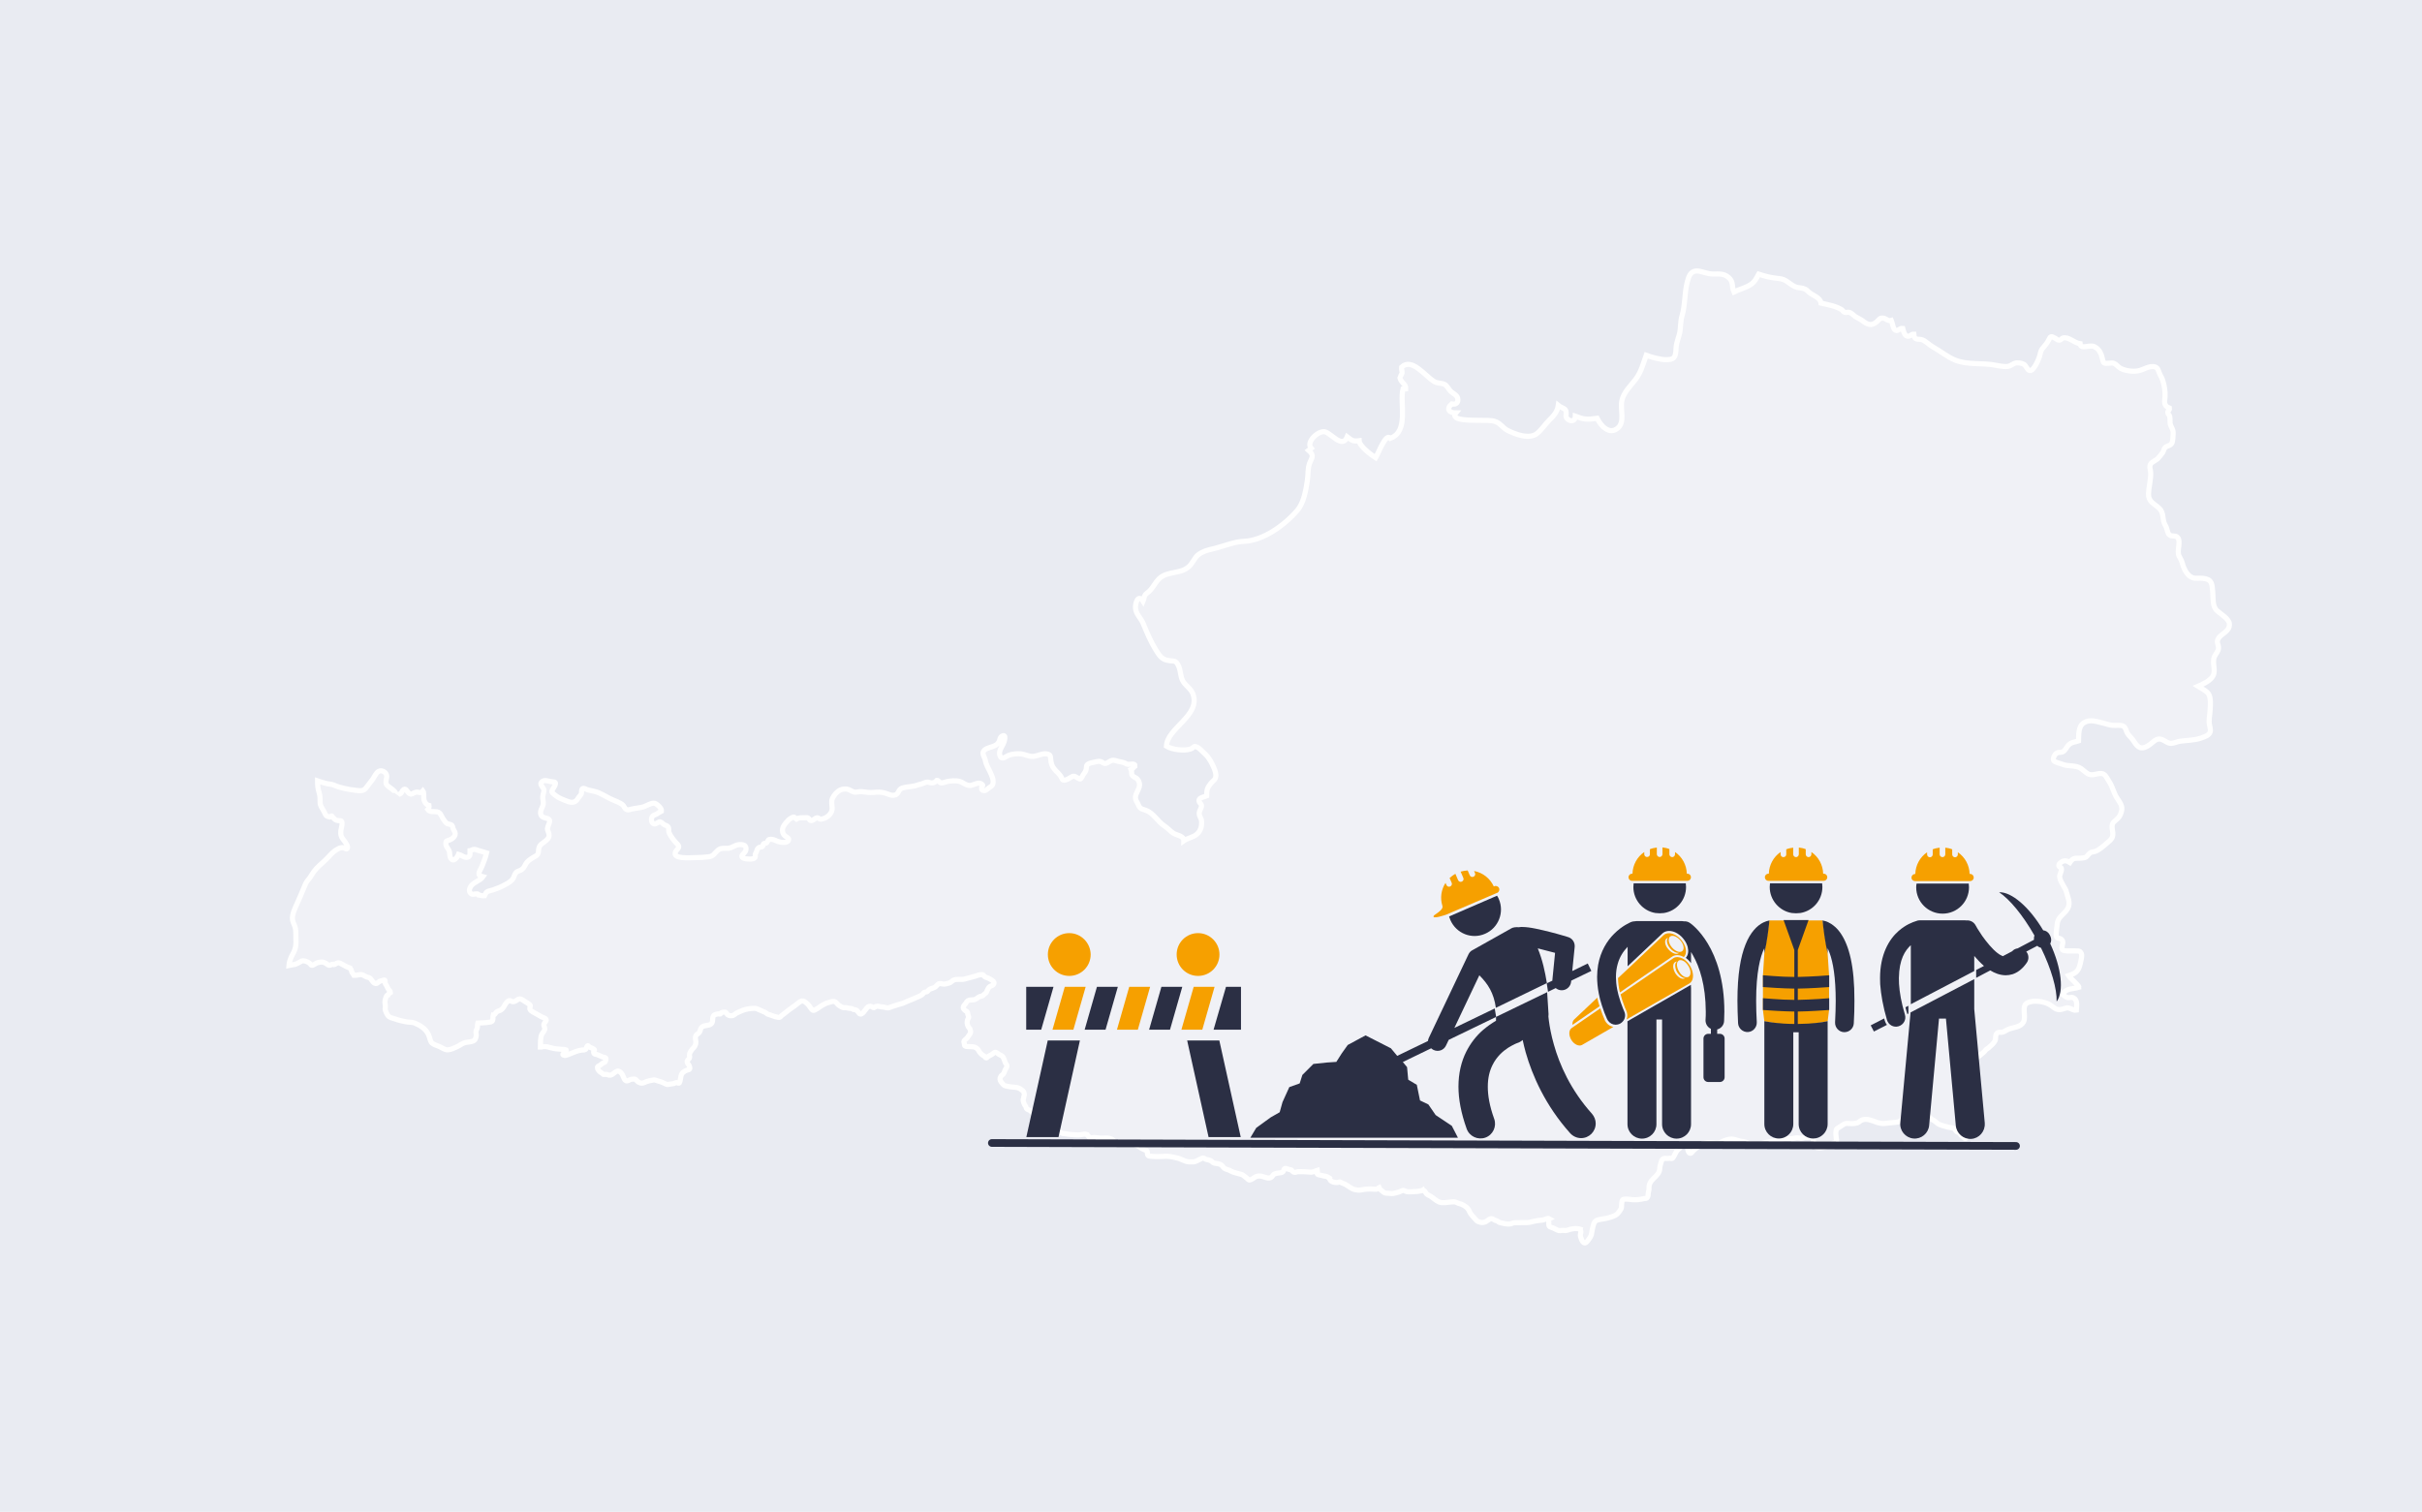 <?xml version="1.0" encoding="UTF-8"?>
<!-- Generator: Adobe Illustrator 25.0.1, SVG Export Plug-In . SVG Version: 6.00 Build 0)  -->
<svg xmlns="http://www.w3.org/2000/svg" xmlns:xlink="http://www.w3.org/1999/xlink" version="1.1" x="0px" y="0px" viewBox="0 0 1890 1180" style="enable-background:new 0 0 1890 1180;" xml:space="preserve">
<style type="text/css">
	.st0{fill:#E9EBF2;}
	.st1{opacity:0.3;}
	.st2{fill:#FFFFFF;}
	.st3{fill:none;stroke:#FFFFFF;stroke-width:4;stroke-miterlimit:10;}
	.st4{fill:none;stroke:#2B2F44;stroke-width:6;stroke-linecap:round;}
	.st5{fill-rule:evenodd;clip-rule:evenodd;fill:#2B2F44;}
	.st6{fill-rule:evenodd;clip-rule:evenodd;fill:#F6A000;}
</style>
<g id="Ebene_2">
	<rect class="st0" width="1890" height="1180"></rect>
</g>
<g id="Ebene_3">
	<g class="st1">
		<path class="st2" d="M308.6,619.1c0.2-1.5-4.1-4.1-5.4-5.2c-1.4-1.2-2-1.7-2-3.3c-0.1-1.6,0.6-3.2,0.6-4.8c0-2.9-3.7-5.1-6.2-3.8    c-2.4,1.3-3.3,4.3-4.9,6.4c-1.6,2.2-3.2,4-4.7,6.1c-2.1,3.1-4.6,2.8-8,2.4c-6.1-0.7-12.2-1.8-17.6-4.2c-2.2-0.9-4.5-0.7-6.6-1.4    c-1.9-0.6-4.1-1.1-6-1.8c0,3.2,0.2,6,1.2,9c0.8,2.6,0.8,5,0.8,7.6c-0.1,2.9,1.8,4.8,3.1,7.4c1.5,3.1,1.2,3.4,4.5,4.2    c0.3,0.1,1-1,1.4-0.9c0.7,0.2,0.5,1,1,1.3c0.8,0.4,1.3,1.6,2.5,2c3,1.1,4.8-0.9,4.6,3.2c-0.1,2.3-1.2,4.5-1,7.2    c0.2,2.7,1.1,3.6,2.6,5.6c0.8,1.1,4,5,2.2,6.4c-0.7,0.5-2.1-0.9-2.9-0.9c-1.6-0.1-2.6,0.2-3.9,0.9c-4.5,2.2-6.8,5.9-10.4,9.2    c-3,2.8-6.3,5.4-8.8,8.9c-1.4,1.9-2.4,4-3.7,5.5c-1.5,1.8-2.3,2.8-3.3,5.5c-1.7,4.3-3.6,8.4-5.5,12.8c-1.7,4-4.6,9.2-3.9,13.7    c0.4,2.3,1.9,4.4,2.3,6.8c0.4,2.7,0.2,5.4,0.3,8.2c0.3,5.7-0.5,8.2-3.2,13c-1,1.9-2.2,5.4-2.3,7.5l3.4-0.7c2.4,0,4.5-1.8,6.6-2.8    c1.6-0.7,4.5,0.4,6,1.6c1.4,1.1,1.2,2.3,3.2,1.4c1-0.4,1.8-1.2,2.9-1.6c2.7-0.8,4.4-1,6.8,0.4c0.8,0.5,1.5,1.3,2.5,1.5    c1.3,0.2,1.8-0.9,3-0.9c0.6,1.1,2-0.2,2.8-0.6c1.4-0.7,2-0.5,3.4,0.2c2.3,1.3,4.7,2.7,7.2,3.5c0.2,0.5,0.5,0.8,0.8,1.3    c0.3,0.6,0.3,1.1,0.5,1.7c0.4,1,1.2,1.6,1.8,2.7c2.2,0.1,4.6-1.1,6.6-0.4c1.1,0.4,2,1.2,3.1,1.6c1.1,0.3,2.2,0.4,3.1,1.3    c1.1,1.2,2.5,4.3,4.7,3.8c0.8-0.2,1.6-1.2,2.3-1.6c0.8-0.5,2.5-0.4,2.9-1c1.8-0.3,1.5,0.2,1.5,1.6c0.1,1.4,0.4,1.6,1.2,2.8    c0.7,1.1,0.8,2,1.6,3c0.6,0.8,1.4,1.1,1.4,2.2c-0.7,0.4-1.6,1.2-1.9,1.9c-1.4,0-2.1,3.4-2.3,4.4c-0.4,1.6,0.4,3.7,0.2,5.3    c-0.1,1-0.3,1.6,0.2,2.9c0.4,1.2,1,2.4,1.7,3.4c1.3,1.9,3.7,2.1,5.7,2.8c2.6,1,5.2,1.5,7.9,2.1c2.4,0.6,5.1,0.2,7.4,1.1    c4.5,1.9,8.9,4.6,10.9,9.4c0.9,2,1.1,4.7,2.6,6.2c1.4,1.3,4.1,2,5.9,2.8c1.9,0.8,4.1,2.6,6.3,2.5c2.6-0.1,4.7-1.3,7.1-2.3    c2.5-1.1,4-2.7,6.8-3.4c2.1-0.5,5.6-0.4,7.1-1.9c0.8-0.7,0.9-1.7,1.2-2.7c0.4-1.4-0.1-2.2-0.1-3.5c-0.1-1.3,0.8-2.3,1.1-3.5    c0.3-1.2-0.1-2.4,0.3-3.6c2.9-0.2,5.6-0.1,8.3-0.6c1.4-0.3,2.7,0,3.3-1.5c0.5-1.3,0.1-2.9,0.5-4.2c1.4,0.1,1.6-1.5,2.5-2.3    c0.8-0.7,2-0.8,2.9-1.3c2.5-1.3,3-3.2,4.4-5.4c0.5-0.7,1.6-1.9,2.5-2.2c1.1-0.3,1.6,0.7,2.9,0.8c3,0.2,4-3.1,6.7-1.9    c1.1,0.5,2.1,1.3,3.2,2c1,0.7,2.3,1.3,3.2,2.1c1.4,1.2-0.1,2,0.3,3.6c0.3,1.1,1.4,1.7,2.3,2.2c2.2,1.3,4.5,2.6,6.7,3.8    c0.9,0.5,3.2,1.1,3.6,2c0.6,1.1-0.8,2.1-1.3,3c-1.1,2,0.2,2.3,0.3,4.2c0.1,1.7-1.5,2.9-2.2,4.3c-1.4,2.5-1.1,7.2-1.2,10.1h0.9    c1.2-0.4,2-0.3,3.2-0.3c1.4,0.1,2.7,0.6,4.1,0.9c1.4,0.3,2.6,0.7,4,0.8c1.5,0.1,3,0.3,4.5,0.4c1.1,0.1,2.5,0.1,3.4,0.5    c0.5,0.8-1.6,2.3-2.1,2.8c-0.7,0.7-0.7,0.9,0.2,1.3c0.6,0.3,1.1,0.3,1.7,0.1c2.7-0.8,5.2-2.1,7.8-3c1.5-0.5,2.9-0.9,4.5-1.1    c1.3-0.1,2.9,0.1,3.5-1.2c0.3-0.6,0.3-1.4,0.8-1.9c0.7-0.7,0.7-0.3,1.2,0.2c0.9,1,2.1,1,3.2,1.7c0.4,0.3,1.4,0.6,1.3,1.2    c0,0.2-0.4,0.4-0.5,0.6c-0.1,0.3-0.2,0.6-0.2,1c0.1,1.9,1.8,1.5,3.2,2.1c1.2,0.6,2.5,1,3.7,1.6c1.2,0.5,3.2,0.2,2.7,2    c-0.1,0.4-0.4,1.7-0.7,2c-0.5,0.5-1.5,0.6-2.1,1.1c-0.6,0.4-1.1,0.9-1.7,1.4c-0.4,0.3-1.4,0.6-1.7,0.9c-1,1,0,2.5,0.6,3.3    c0.8,1.1,1.9,1.5,2.9,2.3c0.2,0.2,0.5,0.6,0.7,0.7c0.5,0.2,0.5,0,1,0c0.8,0,1.6-0.1,2.3,0.2c1,0.4,1.3,0.5,2.4,0.3    c2-0.5,3.2-2.4,5-3c1.7-0.5,2.5,0.6,3.5,1.7c1.5,1.5,1.9,6.4,4.5,5.8c1.4-0.3,2.2-1.3,3.9-1.3c0.6,0,1.6-0.2,2.2,0    c0.6,0.2,1,0.9,1.5,1.4c1.1,1,2.1,1.6,3.6,1.7c1.3,0.1,2.6-0.8,3.8-1.2c1.5-0.5,2.9-0.8,4.5-1.1c0.8-0.2,1.4-0.4,2.2-0.1    c0.8,0.3,1.4,0.5,2.3,0.7c1.6,0.4,3.4,1.1,4.9,1.8c0.7,0.3,1.2,0.7,2,0.9c0.8,0.2,1.1-0.1,2-0.2c1.4-0.3,3.1-0.2,4.4-0.9    c0.7-0.3,0.8-0.5,1.6-0.2c0.6,0.2,1.2,0.7,1.8,0c0.3-0.4,0.5-1.6,0.6-2.1c0.2-0.6,0.2-1.4,0.4-2.1c0.2-1.4,0.5-2.7,1.6-3.7    c1-0.9,2.2-1.6,3.5-2c0.5-0.2,1.5-0.2,1.8-0.8c0.4-0.6,0.1-1.5-0.1-2.1c-0.3-1.3-1.6-2.1-1.8-3.4c-0.2-1.3,1.1-1.9,1.7-2.9    c0.5-0.8,0.1-1.7,0.1-2.5c0-0.7,0.2-1.6,0.6-2.3c0.3-0.5,0.7-1,1-1.5c0.7-1.1,1.7-1.8,2.4-2.9c0.6-1,1.1-2.4,1-3.6    c-0.1-1.3-0.5-2.7-0.3-4c0.3-1.5,1.2-1.8,2.3-2.7c1.4-1.1,1.2-2.1,1.8-3.6c1.1-2.8,5-2.2,7.3-3.2c3-1.4,1.2-4.6,2.7-6.9    c0.6-1,3-1.5,4.2-1.5c0.3,0,0.6,0.3,0.9,0.2c0.5-0.2,0.2-0.4,0.6-0.7c0.5-0.5,1.2-0.7,1.9-0.8c0.6,0,1.8-0.2,2.2,0.3    c0.5,0.5,0.6,1.2,1.2,1.7c1,0.8,2.8,1,4.1,0.6c1.3-0.5,2.1-1.6,3.3-2.1c1.4-0.6,2.7-1.3,4.1-1.8c2.9-1.2,5.9-1.6,9-1.7    c1.5-0.1,2.8,0.5,4.1,1.1c0.6,0.3,1.2,0.5,1.8,0.8c1,0.6,2,0.8,3,1.3c0.6,0.3,1,0.9,1.6,1.2c0.6,0.3,1.4,0.5,2,0.7    c0.7,0.2,1.3,0.4,2,0.7c1.3,0.5,2.8,1,4.2,1.2c0.8,0.1,1.3,0.2,1.9-0.3c0.5-0.4,0.9-1,1.5-1.4c2.1-1.4,4-3.3,6.1-4.7    c2.2-1.5,4.4-3.1,6.5-4.8c1.1-0.9,2.3-1.8,3.8-1.5c1.4,0.3,2.3,1.6,3.4,2.4c1.1,0.9,1.6,2.1,2.5,3.2c0.9,1.1,1.4,2.1,2.9,1.5    c2.5-1.1,4.5-3,6.8-4.2c1.2-0.6,2.4-1.3,3.7-1.6c1.3-0.3,2.6-0.9,4-1c2.3-0.2,3.1,2.2,4.7,3.2c0.7,0.5,1.9,1.2,2.7,1.5    c0.9,0.3,1.8,0.1,2.7,0.2c0.9,0.1,1.7,0.4,2.5,0.5c0.6,0.1,1.4,0,2,0.2c0.6,0.2,0.9,0.7,1.6,0.8c0.7,0.1,1.3,0.1,1.9,0.4    c1,0.6,1.6,1.9,2.4,2.7c1.2,1,2.4-0.2,3.2-1c1.7-1.8,3.3-5.9,6.4-4.4c0.5,0.2,1.1,0.9,1.8,0.8c0.6-0.1,0.9-0.8,1.5-1    c1.2-0.4,3.2,0.2,4.4,0.4c0.6,0.1,1.3,0,2,0.2c0.7,0.1,1.3,0.4,2,0.5c1.6,0.3,2.5-0.4,4-0.9c2.8-1,5.8-1.7,8.7-2.7    c1.4-0.5,2.6-1.2,4-1.7c1.4-0.5,2.7-1.2,4.1-1.7c1.4-0.5,2.6-1.2,3.9-1.7c1.1-0.4,2.7-1.2,3.5-2.1c0.5-0.5,0.6-1,1.3-1.3    c0.6-0.3,1.3-0.2,1.8-0.4c0.6-0.2,0.9-0.7,1.2-1.1c0.5-0.6,0.9-0.8,1.6-1.1c1.2-0.5,2.6-0.8,3.7-1.5c1-0.7,1.7-1.9,2.7-2.5    c0.9-0.6,2.9,0.2,4.1,0.2c1.3,0,2.7-0.5,4-0.8c1.3-0.3,2-1.3,3.1-2c1.2-0.8,2.9-0.9,4.3-0.9c1.6-0.1,3.1,0.2,4.6-0.2    c1.4-0.3,2.8-0.7,4.1-1.1c1.5-0.4,2.9-0.7,4.4-1.2c1.4-0.4,2.6-1,4-1.1c0.7,0,1.7-0.3,2.2,0.1c0.5,0.3,0.7,1.1,1.2,1.4    c1.1,0.8,2.5,0.8,3.7,1.6c0.5,0.3,1.2,0.6,1.7,1c0.4,0.3,1.6,1.2,1.8,1.7c0.5,1.5-1,2.5-1.9,2.8c-1.4,0.5-1.8,0.9-2.6,2.1    c-0.5,0.7-1.1,2.5-1.5,3.2c-0.4,0.6-1.6,1.2-2.1,1.8c-1,1.4-2.2,0.7-3.6,1.6c-1.3,0.8-2.1,1.7-3.5,2.1c-1.4,0.3-2.9,0.1-4.3,0.5    c-1.3,0.3-2.1,1.7-2.8,2.8c-0.7,1-2,1.9-1.6,3.4c0.1,0.5,0.9,1.2,1.2,1.6c0.5,0.6,1.3,0.7,1.8,1.2c0.5,0.6,0.4,1.4,0.5,2.1    c0.2,0.6,0.5,1.1,0.6,1.7c0.2,0.9,0,0.8-0.4,1.6c-0.4,0.7-0.7,1.7-0.7,2.5c-0.1,1.4,0.4,2.9,1,4c0.3,0.7,1.3,1,1.3,1.8    c-0.1,0.6,0.7,1.8,0.4,2.4c-0.4,1.3-1.6,2.5-2.3,3.7c-0.5,0.9-1.5,1.5-2.2,2.2c-1.2,1.1-0.7,1.4-0.4,2.8c0.1,0.6,0,1.5,0.5,1.9    c0.7,0.6,3.1,0.4,4.1,0.5c1.4,0.1,2.7,0,4,0.6c1.3,0.6,2.2,1.7,2.9,3c0.3,0.6,0.6,1.1,1.2,1.6c0.5,0.5,0.9,1,1.5,1.4    c0.5,0.4,1.1,0.5,1.5,0.9c0.4,0.3,0.6,0.9,1,1.2c0.8,0.4,0.9-0.2,1.5-0.7c0.5-0.4,1.2-0.8,1.8-1.1c0.6-0.3,1.2-0.6,1.8-1    c0.6-0.3,0.9-0.8,1.5-1.2c1.4-0.9,2.6,0.6,3.7,1.3c1.2,0.8,2.8,1.1,3.4,2.5c0.5,1.1,1.1,2.4,1.4,3.6c0.3,1.3,1.8,2,1.4,3.5    c-0.2,0.8-0.8,1.4-1.1,2.1c-0.7,1.1-0.8,2.6-1.7,3.7c-0.5,0.5-1.1,0.8-1.6,1.4c-0.8,1.1-1.3,2.4-0.7,3.7c0.6,1.2,1.5,2.2,2.4,3.2    c1,1.1,2.4,1,3.8,1.4c2.6,0.6,5.8,0.3,8.2,1.3c1.3,0.5,2.1,1.3,3.2,2.1c0.9,0.7,1.2,2.5,1.1,3.6c0,0.3-0.3,0.6-0.4,0.9    c-0.1,0.4-0.1,0.7-0.1,1c-0.1,0.6-0.5,1.2-0.4,1.8c0.1,1.2,0.6,2.6,1.2,3.7c0.3,0.5,0.8,1,1,1.5c0.3,0.7,0.1,1.2,0.8,1.7    c0.6,0.5,1.3,0.5,1.9,0.9c0.6,0.3,1.1,0.9,1.6,1.3c0.9,0.7,1.8,1.9,2.8,2.8c0.5,0.5,1.1,0.8,1.7,1.2c0.9,0.7,1.4,1.9,2.2,2.7    c0.5,0.5,0.6,1.3,1.1,1.8c0.9,0.9,2.3,1.4,3.3,2.4c1,1.1,1.4,2.2,3.1,2.4c1.3,0.2,3.3-0.3,4.4,0.3c0.5,0.3,1,1,1.6,1.3    c0.7,0.4,1.4,0.5,2.1,0.9c0.6,0.3,1.1,0.8,1.8,1c0.8,0.2,1.7,0.1,2.5,0.3c2.9,0.6,6.1,0.7,9.1,0.9c1.5,0.1,2.9-0.1,4.3-0.4    c1-0.3,2.3-0.3,3.3,0.1c0.1,0.3,0.5,0.8,0.8,1c0.6,0.5,0.8,0.8,1.2,1.4c0.7,0.9,2.3-0.2,3.4-0.1c1.8,0.2,3.5,0.4,5.3,0.5    c1.9,0.1,3.6-0.2,5.4-0.1c0.7,0,1.3,0.3,2,0.5c0.8,0.2,1.4,0.4,2,0.9c0.6,0.5,0.8,1,1.4,1.5c0.5,0.5,1.2,0.7,1.7,1.2    c0.7,0.6,0.9,0.7,1.8,0.5c1.5-0.3,2.6-1,4.2-1.1c3.2-0.2,6,0.6,8.8,1.9c1.3,0.6,2.4,1,3.4,1.9c1.1,0.9,2.7,1.5,4.1,2.1    c0.7,0.3,1.3,0.5,1.5,1.2c0.2,0.6,0.1,1.4,0.2,2c0.2,1.7,2,1.6,3.4,1.7c3.5,0.4,6.8,0.1,10.2,0c1.5-0.1,2.9,0,4.3,0.2    c1.7,0.2,3.2,0.7,4.8,1c3.4,0.6,6.2,2.9,9.7,3.1c0.9,0.1,1.9-0.1,2.8,0c2.5,0.2,4.4-1.5,6.6-2.4c0.6-0.3,1.3-0.7,2-0.5    c0.6,0.1,1.1,0.7,1.7,0.9c1.5,0.4,2.8,0.5,4.2,1.3c0.6,0.3,0.9,0.9,1.5,1.3c0.5,0.4,1.2,0.5,1.9,0.6c1.4,0.2,2.8,0.3,4.1,1    c1.1,0.6,1.8,2,2.8,2.8c1,0.8,2.6,1,3.7,1.5c1.2,0.6,2.4,1.3,3.6,1.7c1.3,0.4,2.7,0.7,4,1.1c1.2,0.3,2.5,0.5,3.5,1.3    c0.9,0.7,1.8,1.4,2.7,2.1c0.4,0.3,0.8,0.8,1.3,1.2c0.6,0.5,1.1,0.3,1.9,0c1.3-0.5,2.3-1.4,3.5-2.1c1.3-0.7,2.4-0.8,3.9-0.7    c2.5,0.2,5.7,2.4,8.2,1.2c1.3-0.7,1.6-2.4,3.1-2.9c1.3-0.5,2.5-0.7,3.9-0.8c1.4-0.1,2.6-0.5,3-1.8c0.2-0.5,0.3-1.3,0.9-1.6    c0.6-0.3,1.5,0.1,2.1,0.4c0.9,0.4,1.9,0.4,2.8,0.7c0.8,0.2,0.6,0.5,0.9,1c0.4,0.5,1,0.7,1.6,0.9c0.8,0.2,0.8,0,1.5-0.2    c1-0.4,2.1-0.3,3.2-0.3c1.5-0.1,2.8,0.1,4.2,0.1c1.4,0,2.7,0.3,4.1,0.3c1.4-0.1,2.6-0.5,4-1.1c0.4-0.2,0.8-0.3,1.1-0.4    c0.2,0.9-0.8,2.4,0,3.1c0.6,0.6,2.4,0.6,3.2,0.9c1.1,0.4,2.1,0.5,3.3,0.7c1.3,0.2,1.9,1,3,1.6c-0.1,2.8,4.7,3.6,6.7,3.1    c0.8-0.2,1-0.6,1.8-0.1c0.7,0.4,1.1,0.7,1.9,0.9c1.3,0.4,2.5,1.1,3.6,1.9c1.2,0.8,2.4,1.6,3.7,2.3c1.2,0.6,3.3,1,4.6,1.1    c1.5,0.1,3.2-0.4,4.7-0.6c1.5-0.2,3.1-0.3,4.7-0.3c1.3,0.1,2.7,0.2,4,0.2c0.6,0,1.2,0,1.7-0.3c0.5-0.3,0.6-0.9,1.1-1.1    c0.2,0.5,0.6,1.2,1,1.6c0.5,0.5,1.1,0.8,1.7,1.4c1.4,1.3,2.2,1.5,4.1,1.5c1.5,0,2.8,0.4,4.3,0.2c1.5-0.2,3.1-0.8,4.6-1.2    c1.5-0.4,2.5-1.7,4-1c1.5,0.7,2.6,1,4.3,0.9c1.6-0.1,3.1-0.2,4.6-0.2c1.6,0,3-0.4,4.6-0.7c0.4-0.1,0.9,0.1,0.8-0.3l0.3-0.2    c0.3,0.6,1.2,0.6,1.6,1.1c0.4,0.5,0.5,1.1,0.9,1.6c0.7,0.9,2.2,1.5,3.3,2.1c2.4,1.4,4.3,3.6,6.9,4.6c2.7,1,5.9,0.2,8.7,0    c1.4-0.1,3-0.4,4.3,0.1c0.7,0.2,1.3,0.7,2,0.9c0.8,0.3,1.7,0.4,2.5,0.8c2.6,1.1,4.9,2.7,6,5.4c0.9,2.4,3.2,4.4,4.9,6.4    c0.6,0.7,1,1.2,1.9,1.6c0.6,0.2,1.2,0.4,1.8,0.6c1.6,0.4,2.9,0.1,4.4-0.6c1.1-0.6,2.2-1.7,3.4-2.1c1.5-0.5,2.4,0.5,3.6,1.1    c0.7,0.3,1.4,0.3,2,0.7c0.7,0.4,1,0.9,1.8,1.1c1.4,0.4,2.5,0.6,4,0.9c1.3,0.2,3,0.4,4.3,0.1c0.7-0.1,1.3-0.5,2.1-0.7    c0.7-0.2,1.4-0.1,2.2-0.2c2.8-0.1,5.8-0.1,8.6-0.1c1.5,0,2.7-0.3,4.1-0.7c1.3-0.4,2.7-0.5,4-0.8c1.7-0.3,3.3-0.2,4.9-0.7    c0.9-0.3,3.6-1.4,4.4-0.9c-0.7,0.3-0.4,2.5-0.4,3.1c0,1.5-0.3,2.8,1.3,3.5c0.6,0.3,1.3,0.5,1.9,0.7c1.2,0.4,2.4,1.3,3.6,1.7    c0.7,0.3,1.2,0.5,2,0.4c0.7-0.1,1.2-0.2,2-0.2c1.4,0.1,2.6,0.3,3.9-0.2c2.9-1.1,6.8-1.7,9.9-0.7c-0.1,0.6,0.3,1.2,0.4,1.8    c0.1,0.8-0.2,1.2-0.3,1.9c-0.3,1.4,0.2,2.6,0.7,4c0.4,1.1,1.2,2.9,2.6,3c1.2,0.1,2.3-1.6,3-2.5c0.8-1,1.8-2.6,2.2-3.9    c0.3-1.4,0.5-2.9,0.8-4.3c0.7-2.7,0.9-6.4,4.1-7.2c2.6-0.7,5.4-0.9,8-1.6c2.6-0.7,5.6-1.4,7.6-3.4c1-1,1.7-2.2,2.5-3.4    c0.8-1.2,0.4-2.5,0.6-3.8c0.3-1.6,0-3.7,1.8-4c1.5-0.3,4.7,0.1,6.3,0.3c3.4,0.3,6.1,0,9.4-0.8c1.3-0.3,2,0.2,2.7-1    c0.7-1.1,0.4-2.7,0.7-4c0.3-1.3,0.6-2.1,0.5-3.5c-0.1-2,0.7-3.9,1.9-5.4c2-2.5,4.9-4.3,6.1-7.4c0.5-1.2,0.3-2.7,0.6-4    c0.3-1.2,0.6-2.4,1-3.6c0.6-1.7,0.9-2.2,2.6-2.5c0.8-0.1,1.2,0,1.9,0.1c0.7,0.1,1.3-0.2,2.1-0.2c0.6,0.1,1.4,0.4,2,0.1    c0.4-0.2,0.8-1,1.1-1.4c0.7-1.2,1.3-2.6,2-3.8c0.7-1.2,1.7-1.8,2.7-2.8c0.7-0.7,1.7-2.5,2.9-2.6c0.5,0,1.4,0.5,1.8,0.7    c0.7,0.4,0.8,1,1.2,1.6c0.4,0.8,0.4,1.1,0.5,2c0.1,0.5,0.4,1.4,0.8,1.8c1.5,1.5,2.3-0.3,3.2-1.3c1.9-2,4.6-3.9,7-5.2    c2.5-1.3,5.8-1.4,8.7-1.1c1.4,0.1,2.8,0.4,4.3,0.1c1.4-0.3,2.5-1,3.8-1.6c2.7-1.1,5.5-1.9,8.3-1.2c1.5,0.4,3,0.9,4.5,1.3    c1.6,0.4,3.4,0.4,4.9,1c1.5,0.6,2.7,1.1,4.4,1.2c1.7,0.1,3.2,0.2,4.9,0.2c1.6,0,2.9-0.7,4.5-1c1.4-0.3,2.8-0.5,4.3-0.8    c2.8-0.5,5.7-1.2,8.5-1.6c1.5-0.2,3.2-1.1,4.7-0.9c1.6,0.2,2.8,0.2,4.3,0c1.5-0.1,3.1-0.7,4.6-0.6c1.3,0.1,2.7,0.5,4,0.1    c0.6-0.2,1.1-0.5,1.8-0.5c0.8,0,1.6,0.2,2.4,0c1.1-0.2,2.2-0.3,3.4-0.2c0.1,1.4,0.8,2.6,0.8,4c0,1.3,0,2.7,1.1,3.5    c2.2,1.5,6.3,0.8,8.6-0.1c1.3-0.5,2.8-0.9,3.9-1.7c0.6-0.4,1.2-0.7,1.8-1c0.6-0.3,1.6-0.5,2.1-0.9c0.9-0.8,0-2.7,0-3.8    c0-0.8-0.1-1.4-0.2-2.2c-0.1-0.7,0.1-2.3,0.2-3c0.1-1.4,1.1-1.5,2.3-2.4c1-0.7,2.1-1.4,3.1-2c1.1-0.7,2.2-1.2,3.4-1.1    c2.6,0.1,5.1,0.5,7.7-0.4c1.2-0.4,1.9-1.3,3-1.9c2.5-1.3,5.2-1,7.8-0.1c1.3,0.5,2.5,0.7,3.7,1.3c1.2,0.6,2.6,0.7,3.9,1    c2.9,0.6,6.2-0.4,9.1-0.5c1.6-0.1,3.1-0.3,4.6-0.6c1.3-0.3,2.3-1.4,3.3-2.2c1.1-0.9,2.6-1.5,3.9-2c1.4-0.5,2.4-1.2,4-1.3    c1.5-0.2,2.8-0.7,4.3-0.6c1.6,0.1,3.1,0.6,4.7,0.5c0.8,0,1.4-0.2,2.1,0.2c0.6,0.3,1.1,0.9,1.5,1.4c1.1,1,2.1,2,3.4,2.7    c0.3,0.1,0.6,0.3,0.8,0.4l2.7,2.2c1.1,0.8,2.4,1.2,3.6,1.6c1.6,0.5,3.1,0.9,4.7,1.3c1.3,0.3,2.7,0.2,4,0.8    c1.3,0.6,1.5,1.8,2.5,2.6c0.7,0.6,1.9,0.6,2.5,1.2c0.4,0.5,0.4,1.1,0.9,1.6c0.5,0.6,1.2,0.9,1.8,1.4c0.4,0.4,0.7,1.1,1.3,1.2    c1.5,0.3,1.2-2.1,1.2-2.9c0-1.5-1.1-2.2-1-3.7c0.1-1.5,0.2-3.3-0.2-4.6c-0.4-1.5,0.2-2.9,0.3-4.5c0.1-1.6-1.3-3.2-2.1-4.6    c-0.5-0.9,0.2-2-0.4-2.8c-0.3-0.4-0.8-0.7-1.1-1.2c-0.4-0.6-0.7-1.2-1-1.8c-0.6-1-1.3-2.3-2-3.2c-0.9-1.1-0.7-2.3-1-3.6    c-0.3-1.4-0.3-2.8-0.2-4.3c0.1-1.3,0.5-2.6,0.7-3.9c0.2-1.5,0-2.7-0.2-4.2c-0.4-2.2-1.7-5.4-0.6-7.6c1.4-2.6,3.5-3.3,6.2-3.6    c2.4-0.3,5.2-1.2,6.9-3.1c1-1.1,2.3-1.9,3.3-2.9c1-1.1,1.9-1.6,3-2.5c1.1-0.9,2.2-1.8,3.3-2.8c0.5-0.5,0.8-1.1,1.2-1.5    c0.6-0.6,1.4-0.9,2.1-1.5c1.5-1.3,4.1-3.5,5-5.4c1-2.1-0.3-4.9,2.1-6.4c1-0.6,2.6-0.1,3.7-0.4c1.6-0.4,2.6-1.3,4.1-2    c3.9-1.9,10.1-1.5,12.4-6.1c2.2-4.5-1.9-12.4,3-14.8c4.6-2.3,12.4-1.2,16.8,1.1c4,2.2,5.1,5,9.9,4c2-0.4,3.4-1.5,5.7-1    c2.2,0.5,3.2,2,5.8,1.6c0.2-3.3,1.1-8-2.3-9.6c-1.8-0.9-2.9,0.3-4.9-0.3c-1.4-0.4-2.5-1.6-3.7-2.5c3.6-5.1,7.9-3.8,12.9-5.4    c0.1-1.4-6.8-7.1-8.1-9.1c5.8-1.9,7.8-3.4,9.2-9.6c0.5-2.2,1.5-5.6,0.8-7.6c-1.1-2.9-3.4-1.9-6.6-2.1c-1.7-0.1-7.2,0.4-8.2-0.9    c-1.4-2,1.6-5.8-0.4-7.8c-2.4-2.4-4.4,0.4-4.5-4.5c0-2.1,0.6-4.7,0.8-7.3c0.3-5.4,3.9-7,7.1-10.9c3.9-4.8,1.7-8.7,0.4-13.7    c-0.7-2.7-1.2-3.5-2.7-5.9c-1-1.7-2.6-4.5-2.8-6.4c-0.2-1.9,0.2-1.4,0.6-3.2c0.3-1.1,1.1-2.6,0.7-3.9c-0.3-1.1-2.1-0.5-2-2.5    c0.1-1,1.3-1.9,2.1-2.4c2.2-1.5,4.4-1,6.5,0.4c2.9-4.5,4.5-2.9,9.6-3.5c3.1-0.4,2.9-0.4,4.7-2.5c2.2-2.5,2.1-1.8,5.2-2.6    c3.2-0.9,6.7-4.2,9.3-6.4c1.4-1.2,3.8-3,4.4-4.9c1.5-4.4-2.4-8.9,1.7-12.3c1.8-1.5,3.6-2.9,4.5-5.1c2.7-6,0.4-8.4-2.7-13.2    c-2.4-3.6-3.3-8.5-5.8-12.3c-3.4-5.2-3.4-7.9-10.4-6.2c-6.2,1.6-6.9-0.8-11.7-4.3c-4.1-3-10.1-1.4-15-3.5    c-1.4-0.6-5.6-1.4-6.4-2.8c-0.9-1.3,0.6-4.7,2.1-5.6c2.5-1.6,4.1,0.1,6.3-2.2c1.6-1.7,2.2-3.7,4.1-5.1c2.2-1.6,4.3-1.5,6.9-2.4    c0.2-4.8-0.4-11.3,4.2-14.2c4.9-3,10-0.8,15,0.3c2.3,0.5,4.8,1.5,7.2,1.7c2.4,0.3,6.5-0.5,8.6,0.7c1.9,1.1,2.1,3.8,3.1,5.5    c1.1,1.8,2.9,3.3,4.2,5.1c3.1,4.4,5,8.4,11.2,5.1c4.6-2.4,6.9-7.5,12.2-5c2.5,1.1,3.7,2.7,6.6,2.7c2.3-0.1,4.8-1.4,7.2-1.7    c5.2-0.7,11.3-0.7,16.3-2.5c2.7-1,6.1-2,6.9-4.7c0.6-1.9-0.4-4.2-0.6-5.9c-0.6-4,0.4-7.5,0.6-11.6c0.2-3.5,0.6-9-1.1-11.9    c-1.5-2.7-5.8-4.5-8.4-6.2c3.8-1.6,9.9-4.5,11.8-8.3c2.3-4.5-1.1-10.2,1.1-15c1-2.2,3-3.9,3.1-6.5c0.1-2.9-1.8-4.3-0.3-7.2    c2.4-4.5,9.2-5.5,8.8-11.7c-0.2-4-6.4-7.4-9.6-10.3c-3.9-3.5-2.9-9.7-3.4-14.7c-0.6-6.2-0.4-9.8-7.5-10.6    c-2.6-0.3-5.6,0.3-7.9-0.4c-4.4-1.3-7.1-7-8.2-11c-0.7-2.6-1.4-3.6-2.6-5.9c-2.2-4,1.9-11.8-1.5-14.9c-1.6-1.5-4.8-0.1-6.5-2.1    c-1.3-1.6-1.4-4.9-2.7-6.9c-2.9-4.5-0.7-9.7-5-13.6c-4-3.7-8.5-5-8.2-11.4c0.2-5.2,1.8-10.7,1.7-16.1c0-2.5-1.6-5,0.2-7.3    c1.4-1.7,4.1-2.4,5.7-4.3c1.2-1.4,2.6-2.9,3.6-4.5c0.5-0.8,1.1-3.1,1.5-3.4c1.6-1.9,4.3-1.4,5.5-3.7c0.8-1.5,0.9-5.4,1-7.2    c0.2-3.3-1-4.3-2-6.9c-0.8-2.2-0.1-4.7-0.7-6.9c-0.4-1.3-1.4-1.4-1.5-3c0-1.4,1.6-1.6,1.3-3.4c-4.8-1.8-3.7-5-3.4-9    c0.2-4.1-0.5-8.1-1.6-11.9c-0.6-2.1-1.3-3.3-2.3-5.2c-0.7-1.2-1.5-4.4-2.4-5.1c-3.7-3.2-9.9,0.9-13.6,1.9c-4.4,1.2-11,0.4-15-1.8    c-1.9-1.1-2.9-2.9-5-3.8c-2-0.8-6.2,0.7-7.8-0.4c-0.9-0.6-1.5-5.1-2.1-6.4c-1-2.2-1.7-3.7-3.7-5.2c-2.4-1.8-3.8-1.6-6.6-1.3    c-2.4,0.2-5.9,1.4-6.2-2c-4.9-0.7-9.2-5.9-13.6-4.4c-1.1,0.4-1.2,1.6-2.8,1.6c-1.5,0-2-1-3.2-1.6c-3.4-1.8-3.4-1.5-5,1.6    c-1.3,2.6-2.7,4-4.5,6.2c-2,2.3-1.8,4.3-2.7,6.9c-0.8,2.4-4.5,11.3-7.6,10.6c-1.8-0.4-2.8-3.8-4.4-4.8c-1.9-1.1-5.3-1.6-7.3-0.8    c-2.8,1.1-3.3,2.5-6.8,2.5c-2.7,0-5.3-0.5-7.9-1c-10.3-2.1-21.8-0.1-31.4-3.9c-6.4-2.5-11.5-7-17.5-10.3c-3-1.6-5.2-4.3-8.3-5.6    c-3.1-1.3-6.3,1.1-6.8-4.5c-2.3-0.1-3.1,2.7-5.8,1.3c-1.5-0.8-2.4-4-2.8-5.8c-2.7-0.4-4,3.3-6.4,0.9c-1.1-1.1-1.8-5.4-2.5-7.1    c-2.8,0.8-3.8-1.5-6.5-1.8c-2.5-0.3-2.8,1-4.8,2.8c-4.4,3.9-7.7,2-11.3-0.8c-1.6-1.2-3.5-1.9-5.2-3c-1.8-1.2-3-2.9-5.1-3.5    c-1.1-0.3-2.6,0.4-3.7-0.1c-0.9-0.4-1.4-1.5-2.2-2c-4.7-2.9-10.9-3.9-16.1-5.1c-0.4-4.1-6-5.9-8.9-8.1c-2.6-2-1.6-2.3-5.1-3.4    c-1.9-0.6-4-0.3-6.4-1.4c-5.1-2.5-6.7-5.8-12.5-6.3c-6.3-0.6-10.1-1.6-15.7-3.4c-2.7,4.8-3.6,6.9-8.3,9.3c-3.3,1.7-7.5,2.8-11,4.6    c-2.1-4.7,0-7.9-4.4-11.5c-3.7-3-6.8-2.5-12.1-2.5c-4.3,0-9.5-2.6-12.9-2.4c-4.6,0.3-5.9,4.3-7.1,8.8c-2.2,8.8-1.5,17.8-4.1,26.4    c-1.2,4.1-0.9,8.7-1.7,12.9c-0.9,4.4-2.7,7.5-2.9,12.3c-0.3,7-1.2,9.2-8.8,8.8c-4.3-0.2-10.7-2-14.5-3.4c-2.4,6.7-4,13.4-8.5,19.1    c-4.1,5.3-9.1,9.8-10.5,16.4c-1.4,6.4,2.5,16.2-2.9,21.1c-6.7,6.1-13.6-1.6-16.4-7.4c-8.2,1.1-9.8,1-17-1.6c-0.1,4.8-5,4.3-7,1    c-0.8-1.3,0.6-3.9-0.7-5.9c-1-1.5-4.1-2.2-5.6-3.5c-0.7,4.9-3.7,8.2-7.1,11.5c-3.5,3.5-5.6,7.1-9.3,10.2c-6,5.1-17.4,0.8-23.6-2.5    c-3.2-1.7-4.9-5-8.7-6.5c-3.8-1.5-8.4-0.9-12.4-1.1c-3.7-0.2-24.1,0.8-18.8-5.8c-5.2,0-7.8-3-3.3-7c3.5,0.8,5.6-1.2,4.6-4.8    c-0.6-2.2-3.6-3.4-5.4-5.1c-1.4-1.3-2.7-4.3-4.6-5.3c-2.6-1.3-5.6-0.7-8.2-2.3c-7-4.1-17.5-19-25.5-11.2c-0.2,1.3,0.6,3.8,0.4,4.7    c-0.1,0.5-1.7,3.1-1.7,3.4c0.6,3.9,4.9,5.1,4.6,8.7c-0.7,0-1.5,0.1-2.2,0.2c-2.7,11.2,4.9,33.2-9.9,38.5    c-3.4-4.5-9.3,11.7-11.4,15.2c-3.5-2.2-12.7-9.1-12.9-13.3c-4.7,0.7-5.8-0.3-9.3-3c-3.8,9.7-12.8-3.3-17.7-4    c-5.1-0.8-14.6,8-10.5,12.8c-0.6,0.4-1.2,1.4-1.8,1.8c4.8,4.1,2,6.1,0.5,10.4c-1.4,4.2-0.9,8.3-1.6,13c-1.1,7.5-2.8,17.5-7.8,23.3    c-10,11.7-26.5,23.5-41.4,24.2c-7.7,0.3-14.6,3.3-22.2,5.3c-4,1.1-7.3,1.5-11.1,3.5c-5,2.6-5.2,5.2-8.4,9.3    c-6.6,8.3-18,4.3-25,11.3c-2.4,2.4-4.2,6-6.6,8.7c-1.1,1.3-3,2.4-4,3.6c-0.9,1.1-1.1,3.7-1.7,5.1c-3.9-6.1-6.3,1.7-5.9,5.5    c0.5,4.8,3.9,7.2,5.9,11.7c3,7.2,5.8,14.1,10.1,21c2.2,3.5,4.1,6.7,8.1,7.7c5.6,1.5,7.3-1,9.8,5.4c1.5,3.8,1.1,8.1,3.5,11.7    c2.3,3.3,6.3,5.7,7.6,9.9c5.4,16.6-20.3,26-20.9,40.2c4.4,2.8,14,3.8,18.5,2.3c4-1.3,2-3.2,6.1-1.2c1.2,0.6,4.8,4.3,6.2,5.6    c3.1,2.9,7.7,11.8,7.8,15.7c0.1,4-2.1,4.2-4.3,7.1c-2.6,3.4-2.8,4.7-2.9,9.3c-1.1,0.4-5.2,1.5-5.7,2.6c-1.2,2.5,1.8,3.4,1.7,5.1    c-0.1,2.3-1.7,3.5-1.8,5.9c0,2.5,1.6,3.8,1.8,5.8c0.4,3.9-0.5,7.7-3.5,10.4c-3,2.7-7.2,3-10.3,5.2c0.1-3.8-5.4-4.2-7.9-5.7    c-2.6-1.6-4.7-4.2-7.2-5.8c-5.7-3.7-8.4-10.2-15-12.4c-1.4-0.5-2.9-0.7-4-1.8c-1-1-1.5-2.8-2.2-4c-2.1-3.2-1.8-5.2,0-8.7    c1.6-3.1,2.6-5.6,0.7-8.8c-1-1.6-1.9-1.8-3.4-2.7c-1.8-1.1-1.7-1.8-1.8-3.8c0-0.6-0.2-1.3-0.4-1.8c1.5-0.6,1.9-2,3.1-2.7    c0.4-2.6-4-1.3-5.2-1.4c-1.7-0.2-1.4-0.4-2.7-1c-1.5-0.7-3.4-0.9-5.1-1.3c-1.8-0.4-3.1-1.2-5-0.8c-1.6,0.4-3,1.9-4.6,2.3    c-2.1,0.5-2.5-0.9-4.2-1.4c-1.5-0.5-3.5,0.2-4.9,0.5c-1.5,0.3-3.5,0.6-4.8,1.4c-1.8,1.1-1.2,2.1-1.6,4.1c-0.3,1.7-1.4,3-2.4,4.4    c-0.5,0.7-1.4,3-2.2,3.2c-0.9,0.2-3-1.5-3.8-1.8c-1.8-0.7-2.1-0.3-3.7,0.6c-1.2,0.7-3,1.9-4.5,2.1c-2.3,0.3-2.1-1.1-3-2.6    c-1.2-2.1-3.8-4.2-5.4-6.2c-1.8-2.2-2.5-4.7-2.7-7.5c-0.1-2-0.1-3.3-2.3-4c-3.7-1.1-7.9,1.6-11.6,1.8c-3.5,0.1-6-1.6-9.2-2    c-2.6-0.3-7.3,0.1-9.6,1.1c-2.4,1-5.7,4.3-7,0c-0.9-2.9,1.2-6.1,2.6-8.7c0.9-1.6,3-8.6-1.1-6.1c-1.4,0.8-1.3,2.4-1.9,3.7    c-0.7,1.6-1.9,2.8-3.3,3.5c-2.6,1.4-6,1.6-8.2,3.5c-2.9,2.5,0.1,5.3,0.6,8.1c0.6,3.6,2.3,5.9,3.8,9.2c1.2,2.6,3,6.3,2,9.4    c-0.5,1.5-1.7,1.9-2.8,2.7c-1.1,0.7-2.3,2.2-3.7,2.3c-1.7,0.1-2.5-0.9-2.2-2.4c0.4-1.6,1.9-1.5-0.2-2.9c-2.5-1.7-6.2,1.2-9,1.3    c-3.2,0-5.2-2.4-8-3.2c-2.7-0.8-7.1-0.4-9.7,0.1c-1.3,0.3-3.3,1.2-4.6,1.1c-1.7-0.2-1.8-2-3.4-2c-1,1.2-2.2,1.9-3.8,2    c-1.5,0.1-2.6-0.9-4.2-0.6c-1.5,0.3-2.9,1.1-4.4,1.5c-1.7,0.3-3.2,1-4.8,1.4c-3.2,0.7-6.8,0.7-9.9,1.7c-3.4,1.1-2.4,5.2-6.4,5.6    c-3,0.3-4.7-1.2-7.4-1.8c-2.9-0.7-5.3-0.8-8.4-0.4c-3.2,0.3-6.1-0.2-9.2-0.6c-2.1-0.3-4.2,0.8-6.2,0.3c-1.9-0.5-3.5-2-5.6-2.3    c-1.6-0.2-3.4,0-4.8,0.6c-2.8,1.2-5.1,3.9-6.4,6.6c-1.5,3.1,0.5,6.9-0.6,10c-0.9,2.7-3.7,5-6.3,5.8c-0.8,0.3-1.9,0.6-2.8,0.4    c-0.8-0.2-1.2-1-2.2-1c-1.8,0.1-3.5,2.8-5.4,2.1c-0.6-0.2-0.9-1.6-1.8-2c-0.8-0.4-2.1-0.1-3-0.1c-2.1,0-4.2-0.2-6,1    c-1.7-1.3-1.6-2.2-3.8-1c-1.2,0.7-2.3,1.5-3.2,2.6c-1.9,2-4,4.4-3.9,7.2c0,1.7,0.5,3,1.8,4.2c0.9,0.9,3.1,1.7,3,2.9    c-0.2,3.5-6.7,2.2-8.4,1.6c-1.3-0.5-2.8-1.4-4.2-1.6c-0.6-0.1-1.9-0.2-2.4,0c-1.3,0.4-0.7,0.6-1.4,1.4c-0.3,0.4-0.5,1.1-1,1.4    c-0.8,0.5-1.5,0-2.2,0.6c-0.4,0.4-0.2,1.6-0.9,2.2c-0.8,0.6-1.3,0.1-2.1,0.5c-1.9,0.7-2,2-2.6,3.8c-0.2,0.6-0.7,1-0.8,1.6    c-0.2,0.7,0.2,2-0.2,2.6c-1.1,1.8-7.1,1.3-8.8,0.6c-4-1.8,1.2-3.9,1.6-6.2c0.9-4.3-2.3-4.7-5.6-4.4c-3,0.3-5.2,2.6-8.2,2.8    c-3.4,0.2-5.7-0.6-8.4,1.9c-2.5,2.3-3.2,4.4-7,4.8c-3.5,0.4-7.1,0.6-10.6,0.6c-3.5,0-18,1.4-15-4.6c0.5-1,2-2.3,2.3-3.3    c0.5-1.6-0.9-2.5-1.9-3.6c-2.1-2.3-3.9-4.7-5.3-7.5c-0.8-1.6-0.3-2.6-0.6-4.1c-0.4-1.8-1.8-1.8-3.2-2.5c-1.1-0.5-2.2-2.1-3.3-2.3    c-1.2-0.2-2.9,1.4-4,1.6c-2.9,0.5-3.7-4.3-1.9-6.1c0.6-0.7,2.5-1.2,3.4-1.8c1.1-0.7,2.3-1.5,3.5-2.1c0.3-2.1-3.6-5.7-5.4-6.1    c-2.2-0.6-6.6,2.1-8.7,2.8c-3.1,0.9-6.5,1-9.6,1.8c-1.8,0.5-3,1-4.5-0.4c-1-1-1.2-2.4-2.5-3.3c-2.1-1.5-5.1-2.6-7.4-3.6    c-2.4-1-4.9-2.5-7.2-3.7c-2.6-1.3-4.7-2.5-7.6-3c-1.5-0.3-2.9-0.7-4.4-1c-0.9-0.2-3.1-1.5-4-1.2c-1.6,0.6-0.8,3.1-1.4,4.4    c-0.5,1.2-1.9,2.2-2.5,3.4c-1.7,3.1-4.5,3.7-7.8,2.4c-2.5-0.9-5.5-2-7.8-3.4c-1.3-0.8-2.2-1.5-3.4-2.5c-1.6-1.4-1.8-1.6-0.9-3.3    c1.3-2.4,4.6-6.2,0-6.2c-2.9,0-6.3-2.4-8.6,0.4c-1.1,1.4,0,2.5,0.8,3.8c1,1.6,1.4,1.6,1,3.6c-0.4,1.8-0.9,3.1-0.8,5    c0.1,1.4,0.6,3,0.4,4.6c-0.4,2.8-3,5.3-1.8,8.4c1.2,3.3,6.3,1.8,6.8,4.6c0.2,1.1-0.9,3.1-1.2,4.2c-0.6,1.9-0.8,2.3,0,4.2    c1.3,3,1,4.9-1.6,7.1c-2.3,2-5.1,3-5.7,6.2c-0.3,1.5,0,3.3-0.9,4.6c-0.7,1.1-2.3,1.6-3.3,2.3c-2.5,1.6-4.8,2.9-6.1,5.5    c-1.5,3.1-2.8,4.4-6,5.4c-2.7,0.9-2.5,4.4-4.4,6.5c-2,2.3-4.8,3.5-7.4,4.9c-2.4,1.3-5,2.1-7.6,3.1c-1.4,0.5-3,0.7-4.3,1.3    c-1.5,0.8-1.5,1.9-2.3,3.3c-1.5,0.2-3.1-0.4-4.5-0.6c-0.5-2-4.2,0-5.6-0.8c-2.3-1.4-2-3.7-0.8-5.7c2.3-3.7,7.3-4.4,9.7-7.8    c-1.8-0.5-3.6-0.8-3.1-3c0.3-1.6,1.8-3.7,2.4-5.4c1.3-3.4,2.7-6.6,3.5-10.2c-2-0.7-4.4-1.2-6.6-1.9c-1.2-0.4-2.3-1-3.6-0.8    c-1.1,0.2-1.7,0.9-2.8,1c-0.1,2.3,0.9,4.9-2.6,5.2c-2.1,0.1-4.4-1.9-6.3-2.4c-1,2.5-4,6.7-6.2,2.9c-0.7-1.2-0.6-2.8-0.8-4.2    c-0.3-1.7-0.7-2.3-1.6-3.6c-0.7-1-1.4-2.1-1.3-3.7c0.1-2,0.5-1.7,2.5-2.4c2.4-0.8,5.7-3.2,4.6-6.2c-0.5-1.3-1.3-2-1.6-3.4    c-0.4-1.7-0.4-2.3-2.4-2.8c-1.6-0.4-1.9-0.2-3-1.3c-0.8-0.8-1.7-2.2-2.4-3.2c-1.4-2.2-1.7-4.6-4.4-5.2c-2.4-0.5-5.7,0.5-7.4-1.8    c0.8-0.9,1.2-2,1-3.2c-2.3-0.6-3.5-2.5-4-4.6c-0.3-1.7,0.2-5.5-0.8-6.8c-2.3,2.6-2.9,0.5-5.6,1.1c-2.2,0.5-3.4,2.5-5.5,0.6    c-1.5-1.4-2.3-4.6-4.6-2.1c-0.7,0.8-0.9,1.8-1.7,2.5c-0.8,0.7-2.2,0.6-2.6,1.2"></path>
	</g>
</g>
<g id="Ebene_3_Kopie">
	<g>
		<path class="st3" d="M308.6,619.1c0.2-1.5-4.1-4.1-5.4-5.2c-1.4-1.2-2-1.7-2-3.3c-0.1-1.6,0.6-3.2,0.6-4.8c0-2.9-3.7-5.1-6.2-3.8    c-2.4,1.3-3.3,4.3-4.9,6.4c-1.6,2.2-3.2,4-4.7,6.1c-2.1,3.1-4.6,2.8-8,2.4c-6.1-0.7-12.2-1.8-17.6-4.2c-2.2-0.9-4.5-0.7-6.6-1.4    c-1.9-0.6-4.1-1.1-6-1.8c0,3.2,0.2,6,1.2,9c0.8,2.6,0.8,5,0.8,7.6c-0.1,2.9,1.8,4.8,3.1,7.4c1.5,3.1,1.2,3.4,4.5,4.2    c0.3,0.1,1-1,1.4-0.9c0.7,0.2,0.5,1,1,1.3c0.8,0.4,1.3,1.6,2.5,2c3,1.1,4.8-0.9,4.6,3.2c-0.1,2.3-1.2,4.5-1,7.2    c0.2,2.7,1.1,3.6,2.6,5.6c0.8,1.1,4,5,2.2,6.4c-0.7,0.5-2.1-0.9-2.9-0.9c-1.6-0.1-2.6,0.2-3.9,0.9c-4.5,2.2-6.8,5.9-10.4,9.2    c-3,2.8-6.3,5.4-8.8,8.9c-1.4,1.9-2.4,4-3.7,5.5c-1.5,1.8-2.3,2.8-3.3,5.5c-1.7,4.3-3.6,8.4-5.5,12.8c-1.7,4-4.6,9.2-3.9,13.7    c0.4,2.3,1.9,4.4,2.3,6.8c0.4,2.7,0.2,5.4,0.3,8.2c0.3,5.7-0.5,8.2-3.2,13c-1,1.9-2.2,5.4-2.3,7.5l3.4-0.7c2.4,0,4.5-1.8,6.6-2.8    c1.6-0.7,4.5,0.4,6,1.6c1.4,1.1,1.2,2.3,3.2,1.4c1-0.4,1.8-1.2,2.9-1.6c2.7-0.8,4.4-1,6.8,0.4c0.8,0.5,1.5,1.3,2.5,1.5    c1.3,0.2,1.8-0.9,3-0.9c0.6,1.1,2-0.2,2.8-0.6c1.4-0.7,2-0.5,3.4,0.2c2.3,1.3,4.7,2.7,7.2,3.5c0.2,0.5,0.5,0.8,0.8,1.3    c0.3,0.6,0.3,1.1,0.5,1.7c0.4,1,1.2,1.6,1.8,2.7c2.2,0.1,4.6-1.1,6.6-0.4c1.1,0.4,2,1.2,3.1,1.6c1.1,0.3,2.2,0.4,3.1,1.3    c1.1,1.2,2.5,4.3,4.7,3.8c0.8-0.2,1.6-1.2,2.3-1.6c0.8-0.5,2.5-0.4,2.9-1c1.8-0.3,1.5,0.2,1.5,1.6c0.1,1.4,0.4,1.6,1.2,2.8    c0.7,1.1,0.8,2,1.6,3c0.6,0.8,1.4,1.1,1.4,2.2c-0.7,0.4-1.6,1.2-1.9,1.9c-1.4,0-2.1,3.4-2.3,4.4c-0.4,1.6,0.4,3.7,0.2,5.3    c-0.1,1-0.3,1.6,0.2,2.9c0.4,1.2,1,2.4,1.7,3.4c1.3,1.9,3.7,2.1,5.7,2.8c2.6,1,5.2,1.5,7.9,2.1c2.4,0.6,5.1,0.2,7.4,1.1    c4.5,1.9,8.9,4.6,10.9,9.4c0.9,2,1.1,4.7,2.6,6.2c1.4,1.3,4.1,2,5.9,2.8c1.9,0.8,4.1,2.6,6.3,2.5c2.6-0.1,4.7-1.3,7.1-2.3    c2.5-1.1,4-2.7,6.8-3.4c2.1-0.5,5.6-0.4,7.1-1.9c0.8-0.7,0.9-1.7,1.2-2.7c0.4-1.4-0.1-2.2-0.1-3.5c-0.1-1.3,0.8-2.3,1.1-3.5    c0.3-1.2-0.1-2.4,0.3-3.6c2.9-0.2,5.6-0.1,8.3-0.6c1.4-0.3,2.7,0,3.3-1.5c0.5-1.3,0.1-2.9,0.5-4.2c1.4,0.1,1.6-1.5,2.5-2.3    c0.8-0.7,2-0.8,2.9-1.3c2.5-1.3,3-3.2,4.4-5.4c0.5-0.7,1.6-1.9,2.5-2.2c1.1-0.3,1.6,0.7,2.9,0.8c3,0.2,4-3.1,6.7-1.9    c1.1,0.5,2.1,1.3,3.2,2c1,0.7,2.3,1.3,3.2,2.1c1.4,1.2-0.1,2,0.3,3.6c0.3,1.1,1.4,1.7,2.3,2.2c2.2,1.3,4.5,2.6,6.7,3.8    c0.9,0.5,3.2,1.1,3.6,2c0.6,1.1-0.8,2.1-1.3,3c-1.1,2,0.2,2.3,0.3,4.2c0.1,1.7-1.5,2.9-2.2,4.3c-1.4,2.5-1.1,7.2-1.2,10.1h0.9    c1.2-0.4,2-0.3,3.2-0.3c1.4,0.1,2.7,0.6,4.1,0.9c1.4,0.3,2.6,0.7,4,0.8c1.5,0.1,3,0.3,4.5,0.4c1.1,0.1,2.5,0.1,3.4,0.5    c0.5,0.8-1.6,2.3-2.1,2.8c-0.7,0.7-0.7,0.9,0.2,1.3c0.6,0.3,1.1,0.3,1.7,0.1c2.7-0.8,5.2-2.1,7.8-3c1.5-0.5,2.9-0.9,4.5-1.1    c1.3-0.1,2.9,0.1,3.5-1.2c0.3-0.6,0.3-1.4,0.8-1.9c0.7-0.7,0.7-0.3,1.2,0.2c0.9,1,2.1,1,3.2,1.7c0.4,0.3,1.4,0.6,1.3,1.2    c0,0.2-0.4,0.4-0.5,0.6c-0.1,0.3-0.2,0.6-0.2,1c0.1,1.9,1.8,1.5,3.2,2.1c1.2,0.6,2.5,1,3.7,1.6c1.2,0.5,3.2,0.2,2.7,2    c-0.1,0.4-0.4,1.7-0.7,2c-0.5,0.5-1.5,0.6-2.1,1.1c-0.6,0.4-1.1,0.9-1.7,1.4c-0.4,0.3-1.4,0.6-1.7,0.9c-1,1,0,2.5,0.6,3.3    c0.8,1.1,1.9,1.5,2.9,2.3c0.2,0.2,0.5,0.6,0.7,0.7c0.5,0.2,0.5,0,1,0c0.8,0,1.6-0.1,2.3,0.2c1,0.4,1.3,0.5,2.4,0.3    c2-0.5,3.2-2.4,5-3c1.7-0.5,2.5,0.6,3.5,1.7c1.5,1.5,1.9,6.4,4.5,5.8c1.4-0.3,2.2-1.3,3.9-1.3c0.6,0,1.6-0.2,2.2,0    c0.6,0.2,1,0.9,1.5,1.4c1.1,1,2.1,1.6,3.6,1.7c1.3,0.1,2.6-0.8,3.8-1.2c1.5-0.5,2.9-0.8,4.5-1.1c0.8-0.2,1.4-0.4,2.2-0.1    c0.8,0.3,1.4,0.5,2.3,0.7c1.6,0.4,3.4,1.1,4.9,1.8c0.7,0.3,1.2,0.7,2,0.9c0.8,0.2,1.1-0.1,2-0.2c1.4-0.3,3.1-0.2,4.4-0.9    c0.7-0.3,0.8-0.5,1.6-0.2c0.6,0.2,1.2,0.7,1.8,0c0.3-0.4,0.5-1.6,0.6-2.1c0.2-0.6,0.2-1.4,0.4-2.1c0.2-1.4,0.5-2.7,1.6-3.7    c1-0.9,2.2-1.6,3.5-2c0.5-0.2,1.5-0.2,1.8-0.8c0.4-0.6,0.1-1.5-0.1-2.1c-0.3-1.3-1.6-2.1-1.8-3.4c-0.2-1.3,1.1-1.9,1.7-2.9    c0.5-0.8,0.1-1.7,0.1-2.5c0-0.7,0.2-1.6,0.6-2.3c0.3-0.5,0.7-1,1-1.5c0.7-1.1,1.7-1.8,2.4-2.9c0.6-1,1.1-2.4,1-3.6    c-0.1-1.3-0.5-2.7-0.3-4c0.3-1.5,1.2-1.8,2.3-2.7c1.4-1.1,1.2-2.1,1.8-3.6c1.1-2.8,5-2.2,7.3-3.2c3-1.4,1.2-4.6,2.7-6.9    c0.6-1,3-1.5,4.2-1.5c0.3,0,0.6,0.3,0.9,0.2c0.5-0.2,0.2-0.4,0.6-0.7c0.5-0.5,1.2-0.7,1.9-0.8c0.6,0,1.8-0.2,2.2,0.3    c0.5,0.5,0.6,1.2,1.2,1.7c1,0.8,2.8,1,4.1,0.6c1.3-0.5,2.1-1.6,3.3-2.1c1.4-0.6,2.7-1.3,4.1-1.8c2.9-1.2,5.9-1.6,9-1.7    c1.5-0.1,2.8,0.5,4.1,1.1c0.6,0.3,1.2,0.5,1.8,0.8c1,0.6,2,0.8,3,1.3c0.6,0.3,1,0.9,1.6,1.2c0.6,0.3,1.4,0.5,2,0.7    c0.7,0.2,1.3,0.4,2,0.7c1.3,0.5,2.8,1,4.2,1.2c0.8,0.1,1.3,0.2,1.9-0.3c0.5-0.4,0.9-1,1.5-1.4c2.1-1.4,4-3.3,6.1-4.7    c2.2-1.5,4.4-3.1,6.5-4.8c1.1-0.9,2.3-1.8,3.8-1.5c1.4,0.3,2.3,1.6,3.4,2.4c1.1,0.9,1.6,2.1,2.5,3.2c0.9,1.1,1.4,2.1,2.9,1.5    c2.5-1.1,4.5-3,6.8-4.2c1.2-0.6,2.4-1.3,3.7-1.6c1.3-0.3,2.6-0.9,4-1c2.3-0.2,3.1,2.2,4.7,3.2c0.7,0.5,1.9,1.2,2.7,1.5    c0.9,0.3,1.8,0.1,2.7,0.2c0.9,0.1,1.7,0.4,2.5,0.5c0.6,0.1,1.4,0,2,0.2c0.6,0.2,0.9,0.7,1.6,0.8c0.7,0.1,1.3,0.1,1.9,0.4    c1,0.6,1.6,1.9,2.4,2.7c1.2,1,2.4-0.2,3.2-1c1.7-1.8,3.3-5.9,6.4-4.4c0.5,0.2,1.1,0.9,1.8,0.8c0.6-0.1,0.9-0.8,1.5-1    c1.2-0.4,3.2,0.2,4.4,0.4c0.6,0.1,1.3,0,2,0.2c0.7,0.1,1.3,0.4,2,0.5c1.6,0.3,2.5-0.4,4-0.9c2.8-1,5.8-1.7,8.7-2.7    c1.4-0.5,2.6-1.2,4-1.7c1.4-0.5,2.7-1.2,4.1-1.7c1.4-0.5,2.6-1.2,3.9-1.7c1.1-0.4,2.7-1.2,3.5-2.1c0.5-0.5,0.6-1,1.3-1.3    c0.6-0.3,1.3-0.2,1.8-0.4c0.6-0.2,0.9-0.7,1.2-1.1c0.5-0.6,0.9-0.8,1.6-1.1c1.2-0.5,2.6-0.8,3.7-1.5c1-0.7,1.7-1.9,2.7-2.5    c0.9-0.6,2.9,0.2,4.1,0.2c1.3,0,2.7-0.5,4-0.8c1.3-0.3,2-1.3,3.1-2c1.2-0.8,2.9-0.9,4.3-0.9c1.6-0.1,3.1,0.2,4.6-0.2    c1.4-0.3,2.8-0.7,4.1-1.1c1.5-0.4,2.9-0.7,4.4-1.2c1.4-0.4,2.6-1,4-1.1c0.7,0,1.7-0.3,2.2,0.1c0.5,0.3,0.7,1.1,1.2,1.4    c1.1,0.8,2.5,0.8,3.7,1.6c0.5,0.3,1.2,0.6,1.7,1c0.4,0.3,1.6,1.2,1.8,1.7c0.5,1.5-1,2.5-1.9,2.8c-1.4,0.5-1.8,0.9-2.6,2.1    c-0.5,0.7-1.1,2.5-1.5,3.2c-0.4,0.6-1.6,1.2-2.1,1.8c-1,1.4-2.2,0.7-3.6,1.6c-1.3,0.8-2.1,1.7-3.5,2.1c-1.4,0.3-2.9,0.1-4.3,0.5    c-1.3,0.3-2.1,1.7-2.8,2.8c-0.7,1-2,1.9-1.6,3.4c0.1,0.5,0.9,1.2,1.2,1.6c0.5,0.6,1.3,0.7,1.8,1.2c0.5,0.6,0.4,1.4,0.5,2.1    c0.2,0.6,0.5,1.1,0.6,1.7c0.2,0.9,0,0.8-0.4,1.6c-0.4,0.7-0.7,1.7-0.7,2.5c-0.1,1.4,0.4,2.9,1,4c0.3,0.7,1.3,1,1.3,1.8    c-0.1,0.6,0.7,1.8,0.4,2.4c-0.4,1.3-1.6,2.5-2.3,3.7c-0.5,0.9-1.5,1.5-2.2,2.2c-1.2,1.1-0.7,1.4-0.4,2.8c0.1,0.6,0,1.5,0.5,1.9    c0.7,0.6,3.1,0.4,4.1,0.5c1.4,0.1,2.7,0,4,0.6c1.3,0.6,2.2,1.7,2.9,3c0.3,0.6,0.6,1.1,1.2,1.6c0.5,0.5,0.9,1,1.5,1.4    c0.5,0.4,1.1,0.5,1.5,0.9c0.4,0.3,0.6,0.9,1,1.2c0.8,0.4,0.9-0.2,1.5-0.7c0.5-0.4,1.2-0.8,1.8-1.1c0.6-0.3,1.2-0.6,1.8-1    c0.6-0.3,0.9-0.8,1.5-1.2c1.4-0.9,2.6,0.6,3.7,1.3c1.2,0.8,2.8,1.1,3.4,2.5c0.5,1.1,1.1,2.4,1.4,3.6c0.3,1.3,1.8,2,1.4,3.5    c-0.2,0.8-0.8,1.4-1.1,2.1c-0.7,1.1-0.8,2.6-1.7,3.7c-0.5,0.5-1.1,0.8-1.6,1.4c-0.8,1.1-1.3,2.4-0.7,3.7c0.6,1.2,1.5,2.2,2.4,3.2    c1,1.1,2.4,1,3.8,1.4c2.6,0.6,5.8,0.3,8.2,1.3c1.3,0.5,2.1,1.3,3.2,2.1c0.9,0.7,1.2,2.5,1.1,3.6c0,0.3-0.3,0.6-0.4,0.9    c-0.1,0.4-0.1,0.7-0.1,1c-0.1,0.6-0.5,1.2-0.4,1.8c0.1,1.2,0.6,2.6,1.2,3.7c0.3,0.5,0.8,1,1,1.5c0.3,0.7,0.1,1.2,0.8,1.7    c0.6,0.5,1.3,0.5,1.9,0.9c0.6,0.3,1.1,0.9,1.6,1.3c0.9,0.7,1.8,1.9,2.8,2.8c0.5,0.5,1.1,0.8,1.7,1.2c0.9,0.7,1.4,1.9,2.2,2.7    c0.5,0.5,0.6,1.3,1.1,1.8c0.9,0.9,2.3,1.4,3.3,2.4c1,1.1,1.4,2.2,3.1,2.4c1.3,0.2,3.3-0.3,4.4,0.3c0.5,0.3,1,1,1.6,1.3    c0.7,0.4,1.4,0.5,2.1,0.9c0.6,0.3,1.1,0.8,1.8,1c0.8,0.2,1.7,0.1,2.5,0.3c2.9,0.6,6.1,0.7,9.1,0.9c1.5,0.1,2.9-0.1,4.3-0.4    c1-0.3,2.3-0.3,3.3,0.1c0.1,0.3,0.5,0.8,0.8,1c0.6,0.5,0.8,0.8,1.2,1.4c0.7,0.9,2.3-0.2,3.4-0.1c1.8,0.2,3.5,0.4,5.3,0.5    c1.9,0.1,3.6-0.2,5.4-0.1c0.7,0,1.3,0.3,2,0.5c0.8,0.2,1.4,0.4,2,0.9c0.6,0.5,0.8,1,1.4,1.5c0.5,0.5,1.2,0.7,1.7,1.2    c0.7,0.6,0.9,0.7,1.8,0.5c1.5-0.3,2.6-1,4.2-1.1c3.2-0.2,6,0.6,8.8,1.9c1.3,0.6,2.4,1,3.4,1.9c1.1,0.9,2.7,1.5,4.1,2.1    c0.7,0.3,1.3,0.5,1.5,1.2c0.2,0.6,0.1,1.4,0.2,2c0.2,1.7,2,1.6,3.4,1.7c3.5,0.4,6.8,0.1,10.2,0c1.5-0.1,2.9,0,4.3,0.2    c1.7,0.2,3.2,0.7,4.8,1c3.4,0.6,6.2,2.9,9.7,3.1c0.9,0.1,1.9-0.1,2.8,0c2.5,0.2,4.4-1.5,6.6-2.4c0.6-0.3,1.3-0.7,2-0.5    c0.6,0.1,1.1,0.7,1.7,0.9c1.5,0.4,2.8,0.5,4.2,1.3c0.6,0.3,0.9,0.9,1.5,1.3c0.5,0.4,1.2,0.5,1.9,0.6c1.4,0.2,2.8,0.3,4.1,1    c1.1,0.6,1.8,2,2.8,2.8c1,0.8,2.6,1,3.7,1.5c1.2,0.6,2.4,1.3,3.6,1.7c1.3,0.4,2.7,0.7,4,1.1c1.2,0.3,2.5,0.5,3.5,1.3    c0.9,0.7,1.8,1.4,2.7,2.1c0.4,0.3,0.8,0.8,1.3,1.2c0.6,0.5,1.1,0.3,1.9,0c1.3-0.5,2.3-1.4,3.5-2.1c1.3-0.7,2.4-0.8,3.9-0.7    c2.5,0.2,5.7,2.4,8.2,1.2c1.3-0.7,1.6-2.4,3.1-2.9c1.3-0.5,2.5-0.7,3.9-0.8c1.4-0.1,2.6-0.5,3-1.8c0.2-0.5,0.3-1.3,0.9-1.6    c0.6-0.3,1.5,0.1,2.1,0.4c0.9,0.4,1.9,0.4,2.8,0.7c0.8,0.2,0.6,0.5,0.9,1c0.4,0.5,1,0.7,1.6,0.9c0.8,0.2,0.8,0,1.5-0.2    c1-0.4,2.1-0.3,3.2-0.3c1.5-0.1,2.8,0.1,4.2,0.1c1.4,0,2.7,0.3,4.1,0.3c1.4-0.1,2.6-0.5,4-1.1c0.4-0.2,0.8-0.3,1.1-0.4    c0.2,0.9-0.8,2.4,0,3.1c0.6,0.6,2.4,0.6,3.2,0.9c1.1,0.4,2.1,0.5,3.3,0.7c1.3,0.2,1.9,1,3,1.6c-0.1,2.8,4.7,3.6,6.7,3.1    c0.8-0.2,1-0.6,1.8-0.1c0.7,0.4,1.1,0.7,1.9,0.9c1.3,0.4,2.5,1.1,3.6,1.9c1.2,0.8,2.4,1.6,3.7,2.3c1.2,0.6,3.3,1,4.6,1.1    c1.5,0.1,3.2-0.4,4.7-0.6c1.5-0.2,3.1-0.3,4.7-0.3c1.3,0.1,2.7,0.2,4,0.2c0.6,0,1.2,0,1.7-0.3c0.5-0.3,0.6-0.9,1.1-1.1    c0.2,0.5,0.6,1.2,1,1.6c0.5,0.5,1.1,0.8,1.7,1.4c1.4,1.3,2.2,1.5,4.1,1.5c1.5,0,2.8,0.4,4.3,0.2c1.5-0.2,3.1-0.8,4.6-1.2    c1.5-0.4,2.5-1.7,4-1c1.5,0.7,2.6,1,4.3,0.9c1.6-0.1,3.1-0.2,4.6-0.2c1.6,0,3-0.4,4.6-0.7c0.4-0.1,0.9,0.1,0.8-0.3l0.3-0.2    c0.3,0.6,1.2,0.6,1.6,1.1c0.4,0.5,0.5,1.1,0.9,1.6c0.7,0.9,2.2,1.5,3.3,2.1c2.4,1.4,4.3,3.6,6.9,4.6c2.7,1,5.9,0.2,8.7,0    c1.4-0.1,3-0.4,4.3,0.1c0.7,0.2,1.3,0.7,2,0.9c0.8,0.3,1.7,0.4,2.5,0.8c2.6,1.1,4.9,2.7,6,5.4c0.9,2.4,3.2,4.4,4.9,6.4    c0.6,0.7,1,1.2,1.9,1.6c0.6,0.2,1.2,0.4,1.8,0.6c1.6,0.4,2.9,0.1,4.4-0.6c1.1-0.6,2.2-1.7,3.4-2.1c1.5-0.5,2.4,0.5,3.6,1.1    c0.7,0.3,1.4,0.3,2,0.7c0.7,0.4,1,0.9,1.8,1.1c1.4,0.4,2.5,0.6,4,0.9c1.3,0.2,3,0.4,4.3,0.1c0.7-0.1,1.3-0.5,2.1-0.7    c0.7-0.2,1.4-0.1,2.2-0.2c2.8-0.1,5.8-0.1,8.6-0.1c1.5,0,2.7-0.3,4.1-0.7c1.3-0.4,2.7-0.5,4-0.8c1.7-0.3,3.3-0.2,4.9-0.7    c0.9-0.3,3.6-1.4,4.4-0.9c-0.7,0.3-0.4,2.5-0.4,3.1c0,1.5-0.3,2.8,1.3,3.5c0.6,0.3,1.3,0.5,1.9,0.7c1.2,0.4,2.4,1.3,3.6,1.7    c0.7,0.3,1.2,0.5,2,0.4c0.7-0.1,1.2-0.2,2-0.2c1.4,0.1,2.6,0.3,3.9-0.2c2.9-1.1,6.8-1.7,9.9-0.7c-0.1,0.6,0.3,1.2,0.4,1.8    c0.1,0.8-0.2,1.2-0.3,1.9c-0.3,1.4,0.2,2.6,0.7,4c0.4,1.1,1.2,2.9,2.6,3c1.2,0.1,2.3-1.6,3-2.5c0.8-1,1.8-2.6,2.2-3.9    c0.3-1.4,0.5-2.9,0.8-4.3c0.7-2.7,0.9-6.4,4.1-7.2c2.6-0.7,5.4-0.9,8-1.6c2.6-0.7,5.6-1.4,7.6-3.4c1-1,1.7-2.2,2.5-3.4    c0.8-1.2,0.4-2.5,0.6-3.8c0.3-1.6,0-3.7,1.8-4c1.5-0.3,4.7,0.1,6.3,0.3c3.4,0.3,6.1,0,9.4-0.8c1.3-0.3,2,0.2,2.7-1    c0.7-1.1,0.4-2.7,0.7-4c0.3-1.3,0.6-2.1,0.5-3.5c-0.1-2,0.7-3.9,1.9-5.4c2-2.5,4.9-4.3,6.1-7.4c0.5-1.2,0.3-2.7,0.6-4    c0.3-1.2,0.6-2.4,1-3.6c0.6-1.7,0.9-2.2,2.6-2.5c0.8-0.1,1.2,0,1.9,0.1c0.7,0.1,1.3-0.2,2.1-0.2c0.6,0.1,1.4,0.4,2,0.1    c0.4-0.2,0.8-1,1.1-1.4c0.7-1.2,1.3-2.6,2-3.8c0.7-1.2,1.7-1.8,2.7-2.8c0.7-0.7,1.7-2.5,2.9-2.6c0.5,0,1.4,0.5,1.8,0.7    c0.7,0.4,0.8,1,1.2,1.6c0.4,0.8,0.4,1.1,0.5,2c0.1,0.5,0.4,1.4,0.8,1.8c1.5,1.5,2.3-0.3,3.2-1.3c1.9-2,4.6-3.9,7-5.2    c2.5-1.3,5.8-1.4,8.7-1.1c1.4,0.1,2.8,0.4,4.3,0.1c1.4-0.3,2.5-1,3.8-1.6c2.7-1.1,5.5-1.9,8.3-1.2c1.5,0.4,3,0.9,4.5,1.3    c1.6,0.4,3.4,0.4,4.9,1c1.5,0.6,2.7,1.1,4.4,1.2c1.7,0.1,3.2,0.2,4.9,0.2c1.6,0,2.9-0.7,4.5-1c1.4-0.3,2.8-0.5,4.3-0.8    c2.8-0.5,5.7-1.2,8.5-1.6c1.5-0.2,3.2-1.1,4.7-0.9c1.6,0.2,2.8,0.2,4.3,0c1.5-0.1,3.1-0.7,4.6-0.6c1.3,0.1,2.7,0.5,4,0.1    c0.6-0.2,1.1-0.5,1.8-0.5c0.8,0,1.6,0.2,2.4,0c1.1-0.2,2.2-0.3,3.4-0.2c0.1,1.4,0.8,2.6,0.8,4c0,1.3,0,2.7,1.1,3.5    c2.2,1.5,6.3,0.8,8.6-0.1c1.3-0.5,2.8-0.9,3.9-1.7c0.6-0.4,1.2-0.7,1.8-1c0.6-0.3,1.6-0.5,2.1-0.9c0.9-0.8,0-2.7,0-3.8    c0-0.8-0.1-1.4-0.2-2.2c-0.1-0.7,0.1-2.3,0.2-3c0.1-1.4,1.1-1.5,2.3-2.4c1-0.7,2.1-1.4,3.1-2c1.1-0.7,2.2-1.2,3.4-1.1    c2.6,0.1,5.1,0.5,7.7-0.4c1.2-0.4,1.9-1.3,3-1.9c2.5-1.3,5.2-1,7.8-0.1c1.3,0.5,2.5,0.7,3.7,1.3c1.2,0.6,2.6,0.7,3.9,1    c2.9,0.6,6.2-0.4,9.1-0.5c1.6-0.1,3.1-0.3,4.6-0.6c1.3-0.3,2.3-1.4,3.3-2.2c1.1-0.9,2.6-1.5,3.9-2c1.4-0.5,2.4-1.2,4-1.3    c1.5-0.2,2.8-0.7,4.3-0.6c1.6,0.1,3.1,0.6,4.7,0.5c0.8,0,1.4-0.2,2.1,0.2c0.6,0.3,1.1,0.9,1.5,1.4c1.1,1,2.1,2,3.4,2.7    c0.3,0.1,0.6,0.3,0.8,0.4l2.7,2.2c1.1,0.8,2.4,1.2,3.6,1.6c1.6,0.5,3.1,0.9,4.7,1.3c1.3,0.3,2.7,0.2,4,0.8    c1.3,0.6,1.5,1.8,2.5,2.6c0.7,0.6,1.9,0.6,2.5,1.2c0.4,0.5,0.4,1.1,0.9,1.6c0.5,0.6,1.2,0.9,1.8,1.4c0.4,0.4,0.7,1.1,1.3,1.2    c1.5,0.3,1.2-2.1,1.2-2.9c0-1.5-1.1-2.2-1-3.7c0.1-1.5,0.2-3.3-0.2-4.6c-0.4-1.5,0.2-2.9,0.3-4.5c0.1-1.6-1.3-3.2-2.1-4.6    c-0.5-0.9,0.2-2-0.4-2.8c-0.3-0.4-0.8-0.7-1.1-1.2c-0.4-0.6-0.7-1.2-1-1.8c-0.6-1-1.3-2.3-2-3.2c-0.9-1.1-0.7-2.3-1-3.6    c-0.3-1.4-0.3-2.8-0.2-4.3c0.1-1.3,0.5-2.6,0.7-3.9c0.2-1.5,0-2.7-0.2-4.2c-0.4-2.2-1.7-5.4-0.6-7.6c1.4-2.6,3.5-3.3,6.2-3.6    c2.4-0.3,5.2-1.2,6.9-3.1c1-1.1,2.3-1.9,3.3-2.9c1-1.1,1.9-1.6,3-2.5c1.1-0.9,2.2-1.8,3.3-2.8c0.5-0.5,0.8-1.1,1.2-1.5    c0.6-0.6,1.4-0.9,2.1-1.5c1.5-1.3,4.1-3.5,5-5.4c1-2.1-0.3-4.9,2.1-6.4c1-0.6,2.6-0.1,3.7-0.4c1.6-0.4,2.6-1.3,4.1-2    c3.9-1.9,10.1-1.5,12.4-6.1c2.2-4.5-1.9-12.4,3-14.8c4.6-2.3,12.4-1.2,16.8,1.1c4,2.2,5.1,5,9.9,4c2-0.4,3.4-1.5,5.7-1    c2.2,0.5,3.2,2,5.8,1.6c0.2-3.3,1.1-8-2.3-9.6c-1.8-0.9-2.9,0.3-4.9-0.3c-1.4-0.4-2.5-1.6-3.7-2.5c3.6-5.1,7.9-3.8,12.9-5.4    c0.1-1.4-6.8-7.1-8.1-9.1c5.8-1.9,7.8-3.4,9.2-9.6c0.5-2.2,1.5-5.6,0.8-7.6c-1.1-2.9-3.4-1.9-6.6-2.1c-1.7-0.1-7.2,0.4-8.2-0.9    c-1.4-2,1.6-5.8-0.4-7.8c-2.4-2.4-4.4,0.4-4.5-4.5c0-2.1,0.6-4.7,0.8-7.3c0.3-5.4,3.9-7,7.1-10.9c3.9-4.8,1.7-8.7,0.4-13.7    c-0.7-2.7-1.2-3.5-2.7-5.9c-1-1.7-2.6-4.5-2.8-6.4c-0.2-1.9,0.2-1.4,0.6-3.2c0.3-1.1,1.1-2.6,0.7-3.9c-0.3-1.1-2.1-0.5-2-2.5    c0.1-1,1.3-1.9,2.1-2.4c2.2-1.5,4.4-1,6.5,0.4c2.9-4.5,4.5-2.9,9.6-3.5c3.1-0.4,2.9-0.4,4.7-2.5c2.2-2.5,2.1-1.8,5.2-2.6    c3.2-0.9,6.7-4.2,9.3-6.4c1.4-1.2,3.8-3,4.4-4.9c1.5-4.4-2.4-8.9,1.7-12.3c1.8-1.5,3.6-2.9,4.5-5.1c2.7-6,0.4-8.4-2.7-13.2    c-2.4-3.6-3.3-8.5-5.8-12.3c-3.4-5.2-3.4-7.9-10.4-6.2c-6.2,1.6-6.9-0.8-11.7-4.3c-4.1-3-10.1-1.4-15-3.5    c-1.4-0.6-5.6-1.4-6.4-2.8c-0.9-1.3,0.6-4.7,2.1-5.6c2.5-1.6,4.1,0.1,6.3-2.2c1.6-1.7,2.2-3.7,4.1-5.1c2.2-1.6,4.3-1.5,6.9-2.4    c0.2-4.8-0.4-11.3,4.2-14.2c4.9-3,10-0.8,15,0.3c2.3,0.5,4.8,1.5,7.2,1.7c2.4,0.3,6.5-0.5,8.6,0.7c1.9,1.1,2.1,3.8,3.1,5.5    c1.1,1.8,2.9,3.3,4.2,5.1c3.1,4.4,5,8.4,11.2,5.1c4.6-2.4,6.9-7.5,12.2-5c2.5,1.1,3.7,2.7,6.6,2.7c2.3-0.1,4.8-1.4,7.2-1.7    c5.2-0.7,11.3-0.7,16.3-2.5c2.7-1,6.1-2,6.9-4.7c0.6-1.9-0.4-4.2-0.6-5.9c-0.6-4,0.4-7.5,0.6-11.6c0.2-3.5,0.6-9-1.1-11.9    c-1.5-2.7-5.8-4.5-8.4-6.2c3.8-1.6,9.9-4.5,11.8-8.3c2.3-4.5-1.1-10.2,1.1-15c1-2.2,3-3.9,3.1-6.5c0.1-2.9-1.8-4.3-0.3-7.2    c2.4-4.5,9.2-5.5,8.8-11.7c-0.2-4-6.4-7.4-9.6-10.3c-3.9-3.5-2.9-9.7-3.4-14.7c-0.6-6.2-0.4-9.8-7.5-10.6    c-2.6-0.3-5.6,0.3-7.9-0.4c-4.4-1.3-7.1-7-8.2-11c-0.7-2.6-1.4-3.6-2.6-5.9c-2.2-4,1.9-11.8-1.5-14.9c-1.6-1.5-4.8-0.1-6.5-2.1    c-1.3-1.6-1.4-4.9-2.7-6.9c-2.9-4.5-0.7-9.7-5-13.6c-4-3.7-8.5-5-8.2-11.4c0.2-5.2,1.8-10.7,1.7-16.1c0-2.5-1.6-5,0.2-7.3    c1.4-1.7,4.1-2.4,5.7-4.3c1.2-1.4,2.6-2.9,3.6-4.5c0.5-0.8,1.1-3.1,1.5-3.4c1.6-1.9,4.3-1.4,5.5-3.7c0.8-1.5,0.9-5.4,1-7.2    c0.2-3.3-1-4.3-2-6.9c-0.8-2.2-0.1-4.7-0.7-6.9c-0.4-1.3-1.4-1.4-1.5-3c0-1.4,1.6-1.6,1.3-3.4c-4.8-1.8-3.7-5-3.4-9    c0.2-4.1-0.5-8.1-1.6-11.9c-0.6-2.1-1.3-3.3-2.3-5.2c-0.7-1.2-1.5-4.4-2.4-5.1c-3.7-3.2-9.9,0.9-13.6,1.9c-4.4,1.2-11,0.4-15-1.8    c-1.9-1.1-2.9-2.9-5-3.8c-2-0.8-6.2,0.7-7.8-0.4c-0.9-0.6-1.5-5.1-2.1-6.4c-1-2.2-1.7-3.7-3.7-5.2c-2.4-1.8-3.8-1.6-6.6-1.3    c-2.4,0.2-5.9,1.4-6.2-2c-4.9-0.7-9.2-5.9-13.6-4.4c-1.1,0.4-1.2,1.6-2.8,1.6c-1.5,0-2-1-3.2-1.6c-3.4-1.8-3.4-1.5-5,1.6    c-1.3,2.6-2.7,4-4.5,6.2c-2,2.3-1.8,4.3-2.7,6.9c-0.8,2.4-4.5,11.3-7.6,10.6c-1.8-0.4-2.8-3.8-4.4-4.8c-1.9-1.1-5.3-1.6-7.3-0.8    c-2.8,1.1-3.3,2.5-6.8,2.5c-2.7,0-5.3-0.5-7.9-1c-10.3-2.1-21.8-0.1-31.4-3.9c-6.4-2.5-11.5-7-17.5-10.3c-3-1.6-5.2-4.3-8.3-5.6    c-3.1-1.3-6.3,1.1-6.8-4.5c-2.3-0.1-3.1,2.7-5.8,1.3c-1.5-0.8-2.4-4-2.8-5.8c-2.7-0.4-4,3.3-6.4,0.9c-1.1-1.1-1.8-5.4-2.5-7.1    c-2.8,0.8-3.8-1.5-6.5-1.8c-2.5-0.3-2.8,1-4.8,2.8c-4.4,3.9-7.7,2-11.3-0.8c-1.6-1.2-3.5-1.9-5.2-3c-1.8-1.2-3-2.9-5.1-3.5    c-1.1-0.3-2.6,0.4-3.7-0.1c-0.9-0.4-1.4-1.5-2.2-2c-4.7-2.9-10.9-3.9-16.1-5.1c-0.4-4.1-6-5.9-8.9-8.1c-2.6-2-1.6-2.3-5.1-3.4    c-1.9-0.6-4-0.3-6.4-1.4c-5.1-2.5-6.7-5.8-12.5-6.3c-6.3-0.6-10.1-1.6-15.7-3.4c-2.7,4.8-3.6,6.9-8.3,9.3c-3.3,1.7-7.5,2.8-11,4.6    c-2.1-4.7,0-7.9-4.4-11.5c-3.7-3-6.8-2.5-12.1-2.5c-4.3,0-9.5-2.6-12.9-2.4c-4.6,0.3-5.9,4.3-7.1,8.8c-2.2,8.8-1.5,17.8-4.1,26.4    c-1.2,4.1-0.9,8.7-1.7,12.9c-0.9,4.4-2.7,7.5-2.9,12.3c-0.3,7-1.2,9.2-8.8,8.8c-4.3-0.2-10.7-2-14.5-3.4c-2.4,6.7-4,13.4-8.5,19.1    c-4.1,5.3-9.1,9.8-10.5,16.4c-1.4,6.4,2.5,16.2-2.9,21.1c-6.7,6.1-13.6-1.6-16.4-7.4c-8.2,1.1-9.8,1-17-1.6c-0.1,4.8-5,4.3-7,1    c-0.8-1.3,0.6-3.9-0.7-5.9c-1-1.5-4.1-2.2-5.6-3.5c-0.7,4.9-3.7,8.2-7.1,11.5c-3.5,3.5-5.6,7.1-9.3,10.2c-6,5.1-17.4,0.8-23.6-2.5    c-3.2-1.7-4.9-5-8.7-6.5c-3.8-1.5-8.4-0.9-12.4-1.1c-3.7-0.2-24.1,0.8-18.8-5.8c-5.2,0-7.8-3-3.3-7c3.5,0.8,5.6-1.2,4.6-4.8    c-0.6-2.2-3.6-3.4-5.4-5.1c-1.4-1.3-2.7-4.3-4.6-5.3c-2.6-1.3-5.6-0.7-8.2-2.3c-7-4.1-17.5-19-25.5-11.2c-0.2,1.3,0.6,3.8,0.4,4.7    c-0.1,0.5-1.7,3.1-1.7,3.4c0.6,3.9,4.9,5.1,4.6,8.7c-0.7,0-1.5,0.1-2.2,0.2c-2.7,11.2,4.9,33.2-9.9,38.5    c-3.4-4.5-9.3,11.7-11.4,15.2c-3.5-2.2-12.7-9.1-12.9-13.3c-4.7,0.7-5.8-0.3-9.3-3c-3.8,9.7-12.8-3.3-17.7-4    c-5.1-0.8-14.6,8-10.5,12.8c-0.6,0.4-1.2,1.4-1.8,1.8c4.8,4.1,2,6.1,0.5,10.4c-1.4,4.2-0.9,8.3-1.6,13c-1.1,7.5-2.8,17.5-7.8,23.3    c-10,11.7-26.5,23.5-41.4,24.2c-7.7,0.3-14.6,3.3-22.2,5.3c-4,1.1-7.3,1.5-11.1,3.5c-5,2.6-5.2,5.2-8.4,9.3    c-6.6,8.3-18,4.3-25,11.3c-2.4,2.4-4.2,6-6.6,8.7c-1.1,1.3-3,2.4-4,3.6c-0.9,1.1-1.1,3.7-1.7,5.1c-3.9-6.1-6.3,1.7-5.9,5.5    c0.5,4.8,3.9,7.2,5.9,11.7c3,7.2,5.8,14.1,10.1,21c2.2,3.5,4.1,6.7,8.1,7.7c5.6,1.5,7.3-1,9.8,5.4c1.5,3.8,1.1,8.1,3.5,11.7    c2.3,3.3,6.3,5.7,7.6,9.9c5.4,16.6-20.3,26-20.9,40.2c4.4,2.8,14,3.8,18.5,2.3c4-1.3,2-3.2,6.1-1.2c1.2,0.6,4.8,4.3,6.2,5.6    c3.1,2.9,7.7,11.8,7.8,15.7c0.1,4-2.1,4.2-4.3,7.1c-2.6,3.4-2.8,4.7-2.9,9.3c-1.1,0.4-5.2,1.5-5.7,2.6c-1.2,2.5,1.8,3.4,1.7,5.1    c-0.1,2.3-1.7,3.5-1.8,5.9c0,2.5,1.6,3.8,1.8,5.8c0.4,3.9-0.5,7.7-3.5,10.4c-3,2.7-7.2,3-10.3,5.2c0.1-3.8-5.4-4.2-7.9-5.7    c-2.6-1.6-4.7-4.2-7.2-5.8c-5.7-3.7-8.4-10.2-15-12.4c-1.4-0.5-2.9-0.7-4-1.8c-1-1-1.5-2.8-2.2-4c-2.1-3.2-1.8-5.2,0-8.7    c1.6-3.1,2.6-5.6,0.7-8.8c-1-1.6-1.9-1.8-3.4-2.7c-1.8-1.1-1.7-1.8-1.8-3.8c0-0.6-0.2-1.3-0.4-1.8c1.5-0.6,1.9-2,3.1-2.7    c0.4-2.6-4-1.3-5.2-1.4c-1.7-0.2-1.4-0.4-2.7-1c-1.5-0.7-3.4-0.9-5.1-1.3c-1.8-0.4-3.1-1.2-5-0.8c-1.6,0.4-3,1.9-4.6,2.3    c-2.1,0.5-2.5-0.9-4.2-1.4c-1.5-0.5-3.5,0.2-4.9,0.5c-1.5,0.3-3.5,0.6-4.8,1.4c-1.8,1.1-1.2,2.1-1.6,4.1c-0.3,1.7-1.4,3-2.4,4.4    c-0.5,0.7-1.4,3-2.2,3.2c-0.9,0.2-3-1.5-3.8-1.8c-1.8-0.7-2.1-0.3-3.7,0.6c-1.2,0.7-3,1.9-4.5,2.1c-2.3,0.3-2.1-1.1-3-2.6    c-1.2-2.1-3.8-4.2-5.4-6.2c-1.8-2.2-2.5-4.7-2.7-7.5c-0.1-2-0.1-3.3-2.3-4c-3.7-1.1-7.9,1.6-11.6,1.8c-3.5,0.1-6-1.6-9.2-2    c-2.6-0.3-7.3,0.1-9.6,1.1c-2.4,1-5.7,4.3-7,0c-0.9-2.9,1.2-6.1,2.6-8.7c0.9-1.6,3-8.6-1.1-6.1c-1.4,0.8-1.3,2.4-1.9,3.7    c-0.7,1.6-1.9,2.8-3.3,3.5c-2.6,1.4-6,1.6-8.2,3.5c-2.9,2.5,0.1,5.3,0.6,8.1c0.6,3.6,2.3,5.9,3.8,9.2c1.2,2.6,3,6.3,2,9.4    c-0.5,1.5-1.7,1.9-2.8,2.7c-1.1,0.7-2.3,2.2-3.7,2.3c-1.7,0.1-2.5-0.9-2.2-2.4c0.4-1.6,1.9-1.5-0.2-2.9c-2.5-1.7-6.2,1.2-9,1.3    c-3.2,0-5.2-2.4-8-3.2c-2.7-0.8-7.1-0.4-9.7,0.1c-1.3,0.3-3.3,1.2-4.6,1.1c-1.7-0.2-1.8-2-3.4-2c-1,1.2-2.2,1.9-3.8,2    c-1.5,0.1-2.6-0.9-4.2-0.6c-1.5,0.3-2.9,1.1-4.4,1.5c-1.7,0.3-3.2,1-4.8,1.4c-3.2,0.7-6.8,0.7-9.9,1.7c-3.4,1.1-2.4,5.2-6.4,5.6    c-3,0.3-4.7-1.2-7.4-1.8c-2.9-0.7-5.3-0.8-8.4-0.4c-3.2,0.3-6.1-0.2-9.2-0.6c-2.1-0.3-4.2,0.8-6.2,0.3c-1.9-0.5-3.5-2-5.6-2.3    c-1.6-0.2-3.4,0-4.8,0.6c-2.8,1.2-5.1,3.9-6.4,6.6c-1.5,3.1,0.5,6.9-0.6,10c-0.9,2.7-3.7,5-6.3,5.8c-0.8,0.3-1.9,0.6-2.8,0.4    c-0.8-0.2-1.2-1-2.2-1c-1.8,0.1-3.5,2.8-5.4,2.1c-0.6-0.2-0.9-1.6-1.8-2c-0.8-0.4-2.1-0.1-3-0.1c-2.1,0-4.2-0.2-6,1    c-1.7-1.3-1.6-2.2-3.8-1c-1.2,0.7-2.3,1.5-3.2,2.6c-1.9,2-4,4.4-3.9,7.2c0,1.7,0.5,3,1.8,4.2c0.9,0.9,3.1,1.7,3,2.9    c-0.2,3.5-6.7,2.2-8.4,1.6c-1.3-0.5-2.8-1.4-4.2-1.6c-0.6-0.1-1.9-0.2-2.4,0c-1.3,0.4-0.7,0.6-1.4,1.4c-0.3,0.4-0.5,1.1-1,1.4    c-0.8,0.5-1.5,0-2.2,0.6c-0.4,0.4-0.2,1.6-0.9,2.2c-0.8,0.6-1.3,0.1-2.1,0.5c-1.9,0.7-2,2-2.6,3.8c-0.2,0.6-0.7,1-0.8,1.6    c-0.2,0.7,0.2,2-0.2,2.6c-1.1,1.8-7.1,1.3-8.8,0.6c-4-1.8,1.2-3.9,1.6-6.2c0.9-4.3-2.3-4.7-5.6-4.4c-3,0.3-5.2,2.6-8.2,2.8    c-3.4,0.2-5.7-0.6-8.4,1.9c-2.5,2.3-3.2,4.4-7,4.8c-3.5,0.4-7.1,0.6-10.6,0.6c-3.5,0-18,1.4-15-4.6c0.5-1,2-2.3,2.3-3.3    c0.5-1.6-0.9-2.5-1.9-3.6c-2.1-2.3-3.9-4.7-5.3-7.5c-0.8-1.6-0.3-2.6-0.6-4.1c-0.4-1.8-1.8-1.8-3.2-2.5c-1.1-0.5-2.2-2.1-3.3-2.3    c-1.2-0.2-2.9,1.4-4,1.6c-2.9,0.5-3.7-4.3-1.9-6.1c0.6-0.7,2.5-1.2,3.4-1.8c1.1-0.7,2.3-1.5,3.5-2.1c0.3-2.1-3.6-5.7-5.4-6.1    c-2.2-0.6-6.6,2.1-8.7,2.8c-3.1,0.9-6.5,1-9.6,1.8c-1.8,0.5-3,1-4.5-0.4c-1-1-1.2-2.4-2.5-3.3c-2.1-1.5-5.1-2.6-7.4-3.6    c-2.4-1-4.9-2.5-7.2-3.7c-2.6-1.3-4.7-2.5-7.6-3c-1.5-0.3-2.9-0.7-4.4-1c-0.9-0.2-3.1-1.5-4-1.2c-1.6,0.6-0.8,3.1-1.4,4.4    c-0.5,1.2-1.9,2.2-2.5,3.4c-1.7,3.1-4.5,3.7-7.8,2.4c-2.5-0.9-5.5-2-7.8-3.4c-1.3-0.8-2.2-1.5-3.4-2.5c-1.6-1.4-1.8-1.6-0.9-3.3    c1.3-2.4,4.6-6.2,0-6.2c-2.9,0-6.3-2.4-8.6,0.4c-1.1,1.4,0,2.5,0.8,3.8c1,1.6,1.4,1.6,1,3.6c-0.4,1.8-0.9,3.1-0.8,5    c0.1,1.4,0.6,3,0.4,4.6c-0.4,2.8-3,5.3-1.8,8.4c1.2,3.3,6.3,1.8,6.8,4.6c0.2,1.1-0.9,3.1-1.2,4.2c-0.6,1.9-0.8,2.3,0,4.2    c1.3,3,1,4.9-1.6,7.1c-2.3,2-5.1,3-5.7,6.2c-0.3,1.5,0,3.3-0.9,4.6c-0.7,1.1-2.3,1.6-3.3,2.3c-2.5,1.6-4.8,2.9-6.1,5.5    c-1.5,3.1-2.8,4.4-6,5.4c-2.7,0.9-2.5,4.4-4.4,6.5c-2,2.3-4.8,3.5-7.4,4.9c-2.4,1.3-5,2.1-7.6,3.1c-1.4,0.5-3,0.7-4.3,1.3    c-1.5,0.8-1.5,1.9-2.3,3.3c-1.5,0.2-3.1-0.4-4.5-0.6c-0.5-2-4.2,0-5.6-0.8c-2.3-1.4-2-3.7-0.8-5.7c2.3-3.7,7.3-4.4,9.7-7.8    c-1.8-0.5-3.6-0.8-3.1-3c0.3-1.6,1.8-3.7,2.4-5.4c1.3-3.4,2.7-6.6,3.5-10.2c-2-0.7-4.4-1.2-6.6-1.9c-1.2-0.4-2.3-1-3.6-0.8    c-1.1,0.2-1.7,0.9-2.8,1c-0.1,2.3,0.9,4.9-2.6,5.2c-2.1,0.1-4.4-1.9-6.3-2.4c-1,2.5-4,6.7-6.2,2.9c-0.7-1.2-0.6-2.8-0.8-4.2    c-0.3-1.7-0.7-2.3-1.6-3.6c-0.7-1-1.4-2.1-1.3-3.7c0.1-2,0.5-1.7,2.5-2.4c2.4-0.8,5.7-3.2,4.6-6.2c-0.5-1.3-1.3-2-1.6-3.4    c-0.4-1.7-0.4-2.3-2.4-2.8c-1.6-0.4-1.9-0.2-3-1.3c-0.8-0.8-1.7-2.2-2.4-3.2c-1.4-2.2-1.7-4.6-4.4-5.2c-2.4-0.5-5.7,0.5-7.4-1.8    c0.8-0.9,1.2-2,1-3.2c-2.3-0.6-3.5-2.5-4-4.6c-0.3-1.7,0.2-5.5-0.8-6.8c-2.3,2.6-2.9,0.5-5.6,1.1c-2.2,0.5-3.4,2.5-5.5,0.6    c-1.5-1.4-2.3-4.6-4.6-2.1c-0.7,0.8-0.9,1.8-1.7,2.5c-0.8,0.7-2.2,0.6-2.6,1.2"></path>
	</g>
</g>
<g id="Ebene_1">
	<g id="Ebene_1_1_">
		<path class="st4" d="M774,892.1l799.2,2.3"></path>
		<g>
			<path class="st5" d="M1200,740.2c4.5,1.1,9,2.3,13.5,3.5l-2.1,21.1c0,0.2,0,0.4,0,0.6l-4.4,2.1l1,6.6l6-2.9     c1.3,1.1,3,1.7,4.7,1.7c3.8,0,6.9-2.9,7.3-6.6l0.1-0.9l15.7-7.6l-2.8-5.8l-12.1,5.9l1.9-18.8c0.3-3.5-1.8-6.7-5.1-7.7     c-0.1,0-6.3-2-13.8-3.9c-3.9-1-7.7-1.9-11.6-2.7c-3.9-0.8-7.4-1.3-10.6-1.3c-0.8,0-1.6,0-2.4,0.2c-2.4-0.2-4.6,0.1-5.8,0.8     c-10,5.6-20,11.3-30.1,16.9c-0.1,0-0.1,0.1-0.2,0.1c-1.5,0.7-2.6,1.9-3.3,3.4l-30.9,65.1c-0.4,0.8-0.6,1.6-0.7,2.5l-24,11.6     l-4.9-5.9l-19.8-10.1l-13.9,7.5l-4.7,6.6l-4.2,6.6l-7.4,0.5l-10.5,1.1l-8.6,8.6l-2.1,6.6l-8.1,2.9l-5.3,11.7l-2.2,7.9l-7,4     l-11.3,8.2l-4.6,7.7h162l-4.8-9.3l-12.6-8.4l-5.7-8.3l-6.5-3.1l-2.5-12.2l-6.7-4l-0.9-9.8l-3.3-4l22.1-10.7     c0.5,0.5,1.2,0.9,1.9,1.3c3.7,1.7,8,0.2,9.7-3.5l0,0l2.1-4.4l37-17.9l-1.1-6.6l-31.5,15.2l19.5-41.1c6.8,6.8,11.3,13.9,12.9,25.4     l39.8-19.3C1205.6,758.2,1203.8,749.6,1200,740.2"></path>
			<path class="st5" d="M1242.3,869.3c-16.8-18.7-25.4-38.6-29.7-53.9c-2.2-7.6-3.3-14.1-3.9-18.5c-0.1-1.1-0.3-2.2-0.4-3.4     c0.1-0.6,0.1-1.3,0.1-2c-0.4-6.2-0.7-11.8-1.1-17.1l-39.9,19.3c0,1,0,2,0,3c-3.5,2-6.8,4.4-9.9,7c-5.6,4.8-10.1,10.7-13.4,17.3     c-3.7,7.4-6,16.5-6,27.1c0,9.7,2,20.6,6.4,32.9c2.1,5.9,8.7,9,14.6,6.9c5.9-2.1,9-8.7,6.9-14.6c-3.7-10.2-5-18.4-5-25.1     c0-7.2,1.5-12.6,3.7-17c3.2-6.5,8.1-10.8,12.3-13.5c1.7-1.1,3.5-2,5.3-2.9c0.5-0.2,0.9-0.4,1.4-0.6l0.3-0.1     c1.6-0.5,3-1.3,4.2-2.4c0.7,3.3,1.5,6.5,2.4,9.8c5.1,17.8,15.1,41.1,34.7,63c2.2,2.4,5.3,3.8,8.5,3.8c6.3,0,11.4-5.1,11.4-11.5     C1245.2,874.1,1244.1,871.4,1242.3,869.3 M1158.9,728.8c10.4-4.5,15.2-16.7,10.7-27.1c-0.4-0.9-0.8-1.8-1.4-2.6l-37.4,16.2     c0.3,0.9,0.6,1.9,1,2.8C1136.4,728.6,1148.5,733.4,1158.9,728.8"></path>
			<path class="st6" d="M1119,714.5c-2.7,3.7,9.5-0.6,9.5-0.6L1168,697l0.3-0.1c1.4-0.6,2.1-2.3,1.5-3.7c-0.6-1.4-2.3-2.1-3.7-1.5     l0,0l-0.4,0.2c-2.9-6.3-8.6-10.8-15.4-12.1l0.7,1.6c0.5,1.1,0,2.4-1.2,2.9c-1.1,0.5-2.4,0-2.9-1.2c0,0,0,0,0,0l-1.6-3.7     c-1.9,0.1-3.7,0.4-5.5,0.9l2.1,4.9c0.5,1.1,0,2.4-1.2,2.9c-1.1,0.5-2.4,0-2.9-1.2c0,0,0,0,0,0l-2.1-4.9c-1.6,0.9-3.1,2-4.5,3.3     l1.6,3.7c0.5,1.1,0,2.4-1.2,2.9c-1.1,0.5-2.4,0-2.9-1.2c0,0,0,0,0,0l-0.7-1.6c-3.4,5.3-4.3,11.7-2.5,17.7     C1126.3,709,1124.4,710.8,1119,714.5"></path>
		</g>
		<g>
			<path class="st5" d="M1490.9,790.2l-8,86.1c-0.6,6.2,4,11.7,10.2,12.3c6.2,0.6,11.7-4,12.3-10.2l7.7-83.4h5.4l7.7,83.4     c0.5,6.2,5.9,10.9,12.1,10.5s10.9-5.9,10.5-12.1c0-0.1,0-0.3,0-0.4l-8.2-88.8v-23.4L1490.9,790.2z M1495.3,692.5     c0,11.4,9.2,20.6,20.6,20.6c11.4,0,20.6-9.2,20.6-20.6c0-1-0.1-2-0.2-2.9h-40.7C1495.4,690.5,1495.3,691.5,1495.3,692.5"></path>
			<path class="st6" d="M1494.3,682.2c-1.5,0-2.7,1.3-2.7,2.8c0,1.5,1.2,2.6,2.7,2.7h43.1c1.5,0,2.8-1.2,2.8-2.8     c0-1.5-1.2-2.8-2.8-2.8h-0.4c-0.2-6.8-3.6-13.1-9.2-16.9v1.7c0,1.2-1,2.2-2.2,2.2c-1.2,0-2.2-1-2.2-2.2v-4     c-1.7-0.7-3.5-1.1-5.4-1.3v5.2c0,1.2-1,2.2-2.2,2.2s-2.2-1-2.2-2.2v-5.2c-1.8,0.2-3.7,0.6-5.4,1.3v4c0,1.2-1,2.2-2.2,2.2     c-1.2,0-2.2-1-2.2-2.2v-1.7c-5.6,3.8-9,10.1-9.2,16.9H1494.3L1494.3,682.2z"></path>
			<path class="st5" d="M1462.3,805.1l10.2-5.2c-0.8-0.9-1.3-2-1.7-3.2c-0.2-0.6-0.3-1.2-0.5-1.8l-10.5,5.4L1462.3,805.1     L1462.3,805.1z M1488.4,791.5l0.8-0.4v-6.1l-2.3,1.2C1487.3,787.9,1487.8,789.6,1488.4,791.5L1488.4,791.5"></path>
			<path class="st5" d="M1472.5,796.1c1.2,3.9,5.2,6.1,9.1,4.9s6.1-5.2,4.9-9.1l0,0c-2.8-9.4-4.2-17.3-4.6-24     c-0.1-1.4-0.1-2.9-0.1-4.3v-0.3v0c0.2-14.6,4.9-21.5,9.3-25.6v46.1l49.5-25.9v-11.8c2.3,2.7,4.8,5.4,7.6,7.8l-6.1,3.2v6.1l11-5.8     c3.4,2.1,7.4,3.7,12,3.8h0c1.8,0,3.6-0.3,5.3-0.8c0.2,0,0.4-0.1,0.6-0.2c4.2-1.5,7.8-4.7,10.6-8.8c1.9-2.7,1.6-6.3-0.4-8.7     l8.6-4.5c0.8,0.8,1.8,1.3,2.9,1.6c8.1,16.6,12.5,32.1,12.2,41.9c5.8-7.8,3.9-26-5-45.2c1-1.8,1-4.1,0-6l-0.5-1     c-1-1.9-2.9-3.2-5-3.4c-10.8-18.2-24.7-30.1-34.4-29.7c8.2,5.4,18.5,17.8,27.6,33.8c-0.4,1-0.5,2.2-0.4,3.3l-12.7,6.7     c-1.7,0.2-3.2,1-4.4,2.3l-7.2,3.8c-1.1-0.5-2.6-1.2-4.1-2.4c-4.1-3.1-8.6-8.7-11.9-13.3c-1.3-1.9-2.6-3.9-3.9-6     c-0.3-0.6-0.7-1.2-1-1.8c-0.1-0.2-0.2-0.4-0.3-0.5c-1.4-2.7-4.3-4.2-7.3-3.9c-0.3,0-0.7-0.1-1-0.1h-35.3c-1,0-2,0.2-2.8,0.6     c-2.7,0.8-8.1,2.8-13.7,7.7c-7.5,6.5-14.5,18.4-14.5,36.7v0l0,0v0.4c0,1.5,0,3,0.1,4.5C1467.8,776.3,1469.4,785.5,1472.5,796.1"></path>
		</g>
		<g>
			<path class="st5" d="M1312.4,718.9h-35.3c-0.6,0-1.2,0.1-1.7,0.2c-0.8,0-1.7,0.2-2.5,0.5c-0.6,0.3-7,2.8-13.5,9.4     c-5.2,5.2-10.4,13.3-12.3,24.1c-0.5,3.1-0.8,6.2-0.8,9.3c0,4,0.4,8.4,1.3,13c0.6,3,1.3,6,2.3,8.9l0.5,1.5c1,3.2,2.2,6.3,3.6,9.4     l0.1,0.2c0.2,0.4,0.4,0.8,0.7,1.2c1.4,2,3.6,3.2,6,3.2c0.5,0,1-0.1,1.6-0.2c1.5-0.3,2.8-1.1,3.8-2.2c2-2.1,2.5-5.2,1.3-7.9     c-0.3-0.8-0.7-1.6-1-2.4c-1.3-3.3-2.5-6.6-3.4-10c-0.1-0.5-0.3-1-0.4-1.6c-1-3.9-1.5-7.4-1.6-10.6c0-0.7,0-1.4-0.1-2.1     c0-0.1,0-0.3,0-0.4c0-3.7,0.5-7,1.3-9.8c1.6-6,4.6-10.2,7.6-13.4c0.1-0.1,0.1-0.1,0.2-0.2v15.2l27.3-25.8     c2.2-1.9,5.4-2.3,8.9-1.1c0.4,0.1,0.8,0.3,1.2,0.5c2.1,1,4.1,2.5,5.7,4.4c1.9,2.2,3.2,4.6,3.8,7c0.8,3.2,0.4,6.3-1.5,8.4     c1.6,1.2,3,2.6,4.1,4.2v-8.8c0.5,0.9,1.1,1.8,1.6,2.8c5,8.9,9.8,22.9,9.9,43.8c0,2.1,0,4.3-0.2,6.5c-0.1,2.9,1.5,5.7,4.2,6.9v3.9     h-2.1c-2,0-3.7,1.6-3.7,3.7v30.2c0,2,1.6,3.7,3.7,3.7h9.1c2,0,3.7-1.6,3.7-3.7v-30.2c0-2-1.6-3.7-3.7-3.7h-2.1v-3.4     c3.1-0.8,5.3-3.5,5.4-6.7c0.1-2.4,0.2-4.8,0.2-7.2c0-24.8-6.3-42.1-12.9-53.1c-6.6-11-13.4-15.8-14.1-16.2     c-1.3-0.9-2.9-1.3-4.5-1.2C1313.6,719,1313,719,1312.4,718.9 M1298.5,712.6c9.8-1.6,17.2-10.1,17.2-20.3c0-1-0.1-2-0.2-2.9h-40.7     c-0.1,1-0.2,2-0.2,2.9c0,10.2,7.5,18.7,17.2,20.3C1294,712.9,1296.3,712.9,1298.5,712.6"></path>
			<path class="st6" d="M1273.6,681.9c-1.5,0-2.8,1.2-2.8,2.8c0,1.5,1.2,2.8,2.8,2.8h43.1c1.5,0,2.8-1.2,2.8-2.8s-1.2-2.8-2.8-2.8     l0,0h-0.4c-0.2-6.8-3.6-13.1-9.2-16.9v1.7c0,1.2-0.9,2.2-2.1,2.3c-1.2,0-2.2-0.9-2.3-2.1c0-0.1,0-0.1,0-0.2v-4     c-1.7-0.7-3.5-1.1-5.4-1.3v5.2c0,1.2-0.9,2.2-2.1,2.3c-1.2,0-2.2-0.9-2.3-2.1c0,0,0-0.1,0-0.1v-5.2c-1.8,0.2-3.7,0.6-5.4,1.3v4     c0,1.2-1,2.1-2.3,2.1c-1.1,0-2.1-1-2.1-2.1V665c-5.6,3.8-9,10.1-9.2,16.9L1273.6,681.9L1273.6,681.9z"></path>
			<path class="st5" d="M1319.1,768.9l-22.1,12.7l-4.4,2.5l-18.8,10.8l-3.8,2.2v80.3c0,6.3,5.1,11.3,11.3,11.3l0,0     c6.3,0,11.3-5.1,11.3-11.3l0,0v-81.7h4.4v81.7c0,6.3,5.1,11.3,11.3,11.3l0,0c6.3,0,11.3-5.1,11.3-11.3l0,0V771.3     c0-0.5,0-1.1-0.1-1.6v-1c0,0-0.1,0.1-0.2,0.1C1319.2,768.8,1319.2,768.8,1319.1,768.9"></path>
			<path class="st6" d="M1246.4,778.7l-18.2,17.2l0,0c-0.9,1-1.3,2.4-1.1,4l21.1-14.5C1247.5,783.2,1246.9,781,1246.4,778.7      M1300.3,732.7c0.4-0.3,0.8-0.5,1.3-0.6c-1.6,1.6-0.8,5.2,1.8,8.2c2.1,2.4,4.9,3.7,6.8,3.4c0,0-0.1,0.1-0.1,0.1     c-1.8,1.6-5.4,0.3-8.1-2.8C1299.3,738.1,1298.6,734.3,1300.3,732.7z M1303.1,731.1c1.8-1.6,5.4-0.3,8.1,2.8     c2.7,3.1,3.4,6.8,1.6,8.4c-0.3,0.2-0.6,0.4-0.9,0.5s-0.7,0.2-1.1,0.2c-1.8,0-4.2-1.3-6-3.4c-2.2-2.6-3.1-5.5-2.3-7.4     C1302.6,731.7,1302.8,731.4,1303.1,731.1L1303.1,731.1z M1270,770.5l14.6-10l20.3-13.9c2.5-1.6,5.7-1.5,8.9,0.3     c0,0,0.1,0.1,0.2,0.1c2.5-2.6,2.1-7.6-0.9-11.9c-1.3-1.9-3-3.6-4.9-4.8c-3.6-2.3-7.5-2.6-9.9-0.5l-28.4,26.8l-7.3,6.8     c0.1,3.5,0.5,7.3,1.5,11.2L1270,770.5L1270,770.5L1270,770.5z M1253.2,797.8c-0.3-0.4-0.6-0.9-0.8-1.3c0-0.1-0.1-0.2-0.1-0.3     c-1.3-3-2.5-6.1-3.5-9.2l-21.2,14.6l-1.3,0.9l0,0l-0.1,0.1c-2.1,1.7-2.1,5.6,0,9.1c2.2,3.5,5.9,5.2,8.3,3.9v0l24.5-14.1     C1256.7,801.1,1254.6,799.8,1253.2,797.8"></path>
			<path class="st6" d="M1317.7,762.4c-0.3,0.2-0.7,0.3-1,0.3c-0.3,0-0.6,0-1,0l-0.2,0c-1.1-0.2-2.4-1-3.5-2.1     c-0.7-0.7-1.3-1.5-1.8-2.4c-1-1.7-1.5-3.5-1.6-5c0-0.9,0.1-1.7,0.4-2.3c0.2-0.3,0.4-0.6,0.7-0.9c0.1-0.1,0.3-0.2,0.4-0.3     c0.3-0.2,0.5-0.3,0.8-0.3c0.7-0.1,1.4,0,2.1,0.3c1.6,0.6,3.2,2.1,4.5,4.2C1319.7,757.4,1319.7,761.2,1317.7,762.4 M1314.7,763.6     c-1.9,1.1-5-0.5-7.1-3.6c-0.1-0.2-0.3-0.4-0.4-0.6c-0.7-1.2-1.2-2.5-1.4-3.8c-0.1-0.6-0.2-1.3-0.1-1.9c0.1-1.3,0.6-2.3,1.5-2.8     c0.4-0.3,0.9-0.4,1.4-0.4c-0.6,0.4-1,1-1.2,1.8c-0.2,0.7-0.2,1.4-0.1,2.1c0.1,1.4,0.6,3,1.5,4.5c0.2,0.4,0.5,0.8,0.8,1.1     c1.6,2.1,3.6,3.4,5.3,3.4C1314.8,763.5,1314.7,763.6,1314.7,763.6 M1314.2,748.8c-0.5-0.3-0.9-0.6-1.4-0.8     c-2.5-1.2-5-1.4-6.9-0.2l-19.5,13.4l-16.4,11.2l-5.4,3.7c0.8,2.9,1.6,5.7,2.7,8.4c0.5,1.5,1.1,3,1.8,4.4c1,2.2,1,4.6,0.2,6.8     l0.7-0.4l2.4-1.4l20.2-11.6l4.4-2.5l21.3-12.2c0.2-0.1,0.4-0.3,0.5-0.4c0.2-0.2,0.5-0.4,0.7-0.6c2.2-2.5,2.2-7.1,0-11.5     c-0.3-0.5-0.5-1-0.8-1.5C1317.4,751.5,1315.9,750,1314.2,748.8"></path>
		</g>
		<g>
			<path class="st6" d="M1427.3,761.2v27.2l-1.1,8.7l-24.7,4.3l-24.7-4.3l-1.1-8.7v-27.2l1.1-16.9l4-25.9h41.4l4,25.9L1427.3,761.2z     "></path>
			<path class="st5" d="M1376.8,744.3c2.1-9.2,3.5-20.7,4-25.9c-1.7,0.3-3.3,0.9-4.8,1.6c-4.9,2.4-10.2,7.8-13.9,17.2     c-3.8,9.5-6.3,23.2-6.3,43.9c0,5.4,0.2,11.2,0.5,17.5c0.2,4,3.7,7.1,7.7,6.9s7.1-3.7,6.9-7.7l0,0c-0.3-5.5-0.5-11.1-0.5-16.7     c0-22.2,3.2-34.6,6.4-41.1L1376.8,744.3L1376.8,744.3z M1402.9,799.2v-9.7c9.1-0.1,20.1-0.9,24.5-1.2v-9.2     c-1.6,0.1-4.5,0.3-8.1,0.6c-4.9,0.3-11.1,0.6-16.4,0.7v-8.8c9.1-0.1,20.1-0.9,24.5-1.2v-9.2c-1.6,0.1-4.5,0.3-8.1,0.6     c-4.9,0.3-11.1,0.6-16.4,0.7v-21l8.4-23.4h-19.5l8.4,23.4v21c-5.3,0-11.5-0.3-16.4-0.7c-2.7-0.2-5.4-0.4-8.1-0.6v9.2     c4.4,0.3,15.3,1.1,24.5,1.2v8.8c-5.3,0-11.5-0.3-16.4-0.7c-3.6-0.2-6.5-0.5-8.1-0.6v9.2c4.4,0.3,15.3,1.1,24.5,1.2v9.7     c-11.9-0.1-19.8-1.5-23.4-2.2v80.3c0,6.3,5.1,11.3,11.3,11.3c6.3,0,11.3-5.1,11.3-11.3v-71.6h4.2v71.6c0,6.3,5.1,11.3,11.3,11.3     l0,0c6.3,0,11.3-5.1,11.3-11.3l0,0V797C1422.7,797.8,1414.8,799.1,1402.9,799.2 M1404.9,712.6c9.8-1.6,17.2-10.1,17.2-20.3     c0-1-0.1-2-0.2-2.9h-40.7c-0.1,1-0.2,1.9-0.2,2.9c0,10.2,7.5,18.7,17.2,20.3C1400.4,712.9,1402.6,712.9,1404.9,712.6"></path>
			<path class="st6" d="M1380,681.9c-1.5,0-2.8,1.2-2.8,2.8c0,1.5,1.2,2.8,2.8,2.8h43.1c1.5,0,2.8-1.2,2.8-2.8s-1.2-2.8-2.8-2.8l0,0     h-0.4c-0.2-6.8-3.6-13.1-9.2-16.9v1.7c0,1.2-0.9,2.2-2.1,2.3c-1.2,0-2.2-0.9-2.3-2.1c0,0,0-0.1,0-0.1v-4     c-1.7-0.7-3.5-1.1-5.4-1.3v5.2c0,1.2-0.9,2.2-2.1,2.3c-1.2,0-2.2-0.9-2.3-2.1c0,0,0-0.1,0-0.1v-5.2c-1.8,0.2-3.7,0.6-5.4,1.3v4     c0,1.2-1,2.1-2.3,2.1c-1.1,0-2.1-1-2.1-2.1V665c-5.6,3.8-9,10.1-9.2,16.9L1380,681.9L1380,681.9z"></path>
			<path class="st5" d="M1436.8,729.1c-3-4.6-6.5-7.5-9.8-9.1c-1.5-0.8-3.1-1.3-4.8-1.6c0.5,5.2,1.9,16.7,4,25.9v-4.2     c0.5,1.1,1.1,2.4,1.6,3.9c2.6,7.1,4.7,18.9,4.7,37.2c0,5-0.2,10.6-0.5,16.7c-0.2,4,2.9,7.5,6.9,7.7c0.1,0,0.3,0,0.4,0     c3.9,0,7.1-3,7.3-6.9c0.4-6.3,0.5-12.2,0.5-17.5C1447.2,753.6,1442.8,738.3,1436.8,729.1"></path>
		</g>
		<g>
			<path class="st6" d="M947.8,770.2h-16.3l-9.6,33.5h16.3L947.8,770.2z"></path>
			<path class="st5" d="M896.7,803.7H913l9.6-33.5h-16.3L896.7,803.7z"></path>
			<path class="st6" d="M871.6,803.7h16.3l9.6-33.5h-16.3L871.6,803.7z"></path>
			<path class="st5" d="M800.8,770.2v33.5h11.7l9.6-33.5H800.8z M846.4,803.7h16.3l9.6-33.5h-16.3L846.4,803.7z M947,803.7h21.4     v-33.5h-11.7L947,803.7z"></path>
			<path class="st6" d="M821.3,803.7h16.3l9.6-33.5h-16.3L821.3,803.7z"></path>
			<path class="st5" d="M926.4,812.1h25.1l16.7,75.4h-25.1L926.4,812.1z M842.7,812.1h-25.1l-16.7,75.4h25.1L842.7,812.1z"></path>
			<path class="st6" d="M951.6,745c0,9.3-7.5,16.7-16.7,16.7l0,0c-9.3,0-16.7-7.5-16.7-16.7c0-9.3,7.5-16.7,16.7-16.7     C944.1,728.3,951.6,735.8,951.6,745 M851.1,745c0,9.3-7.5,16.7-16.7,16.7l0,0c-9.3,0-16.7-7.5-16.7-16.7     c0-9.3,7.5-16.7,16.7-16.7C843.5,728.3,851,735.8,851.1,745"></path>
		</g>
	</g>
</g>
</svg>
